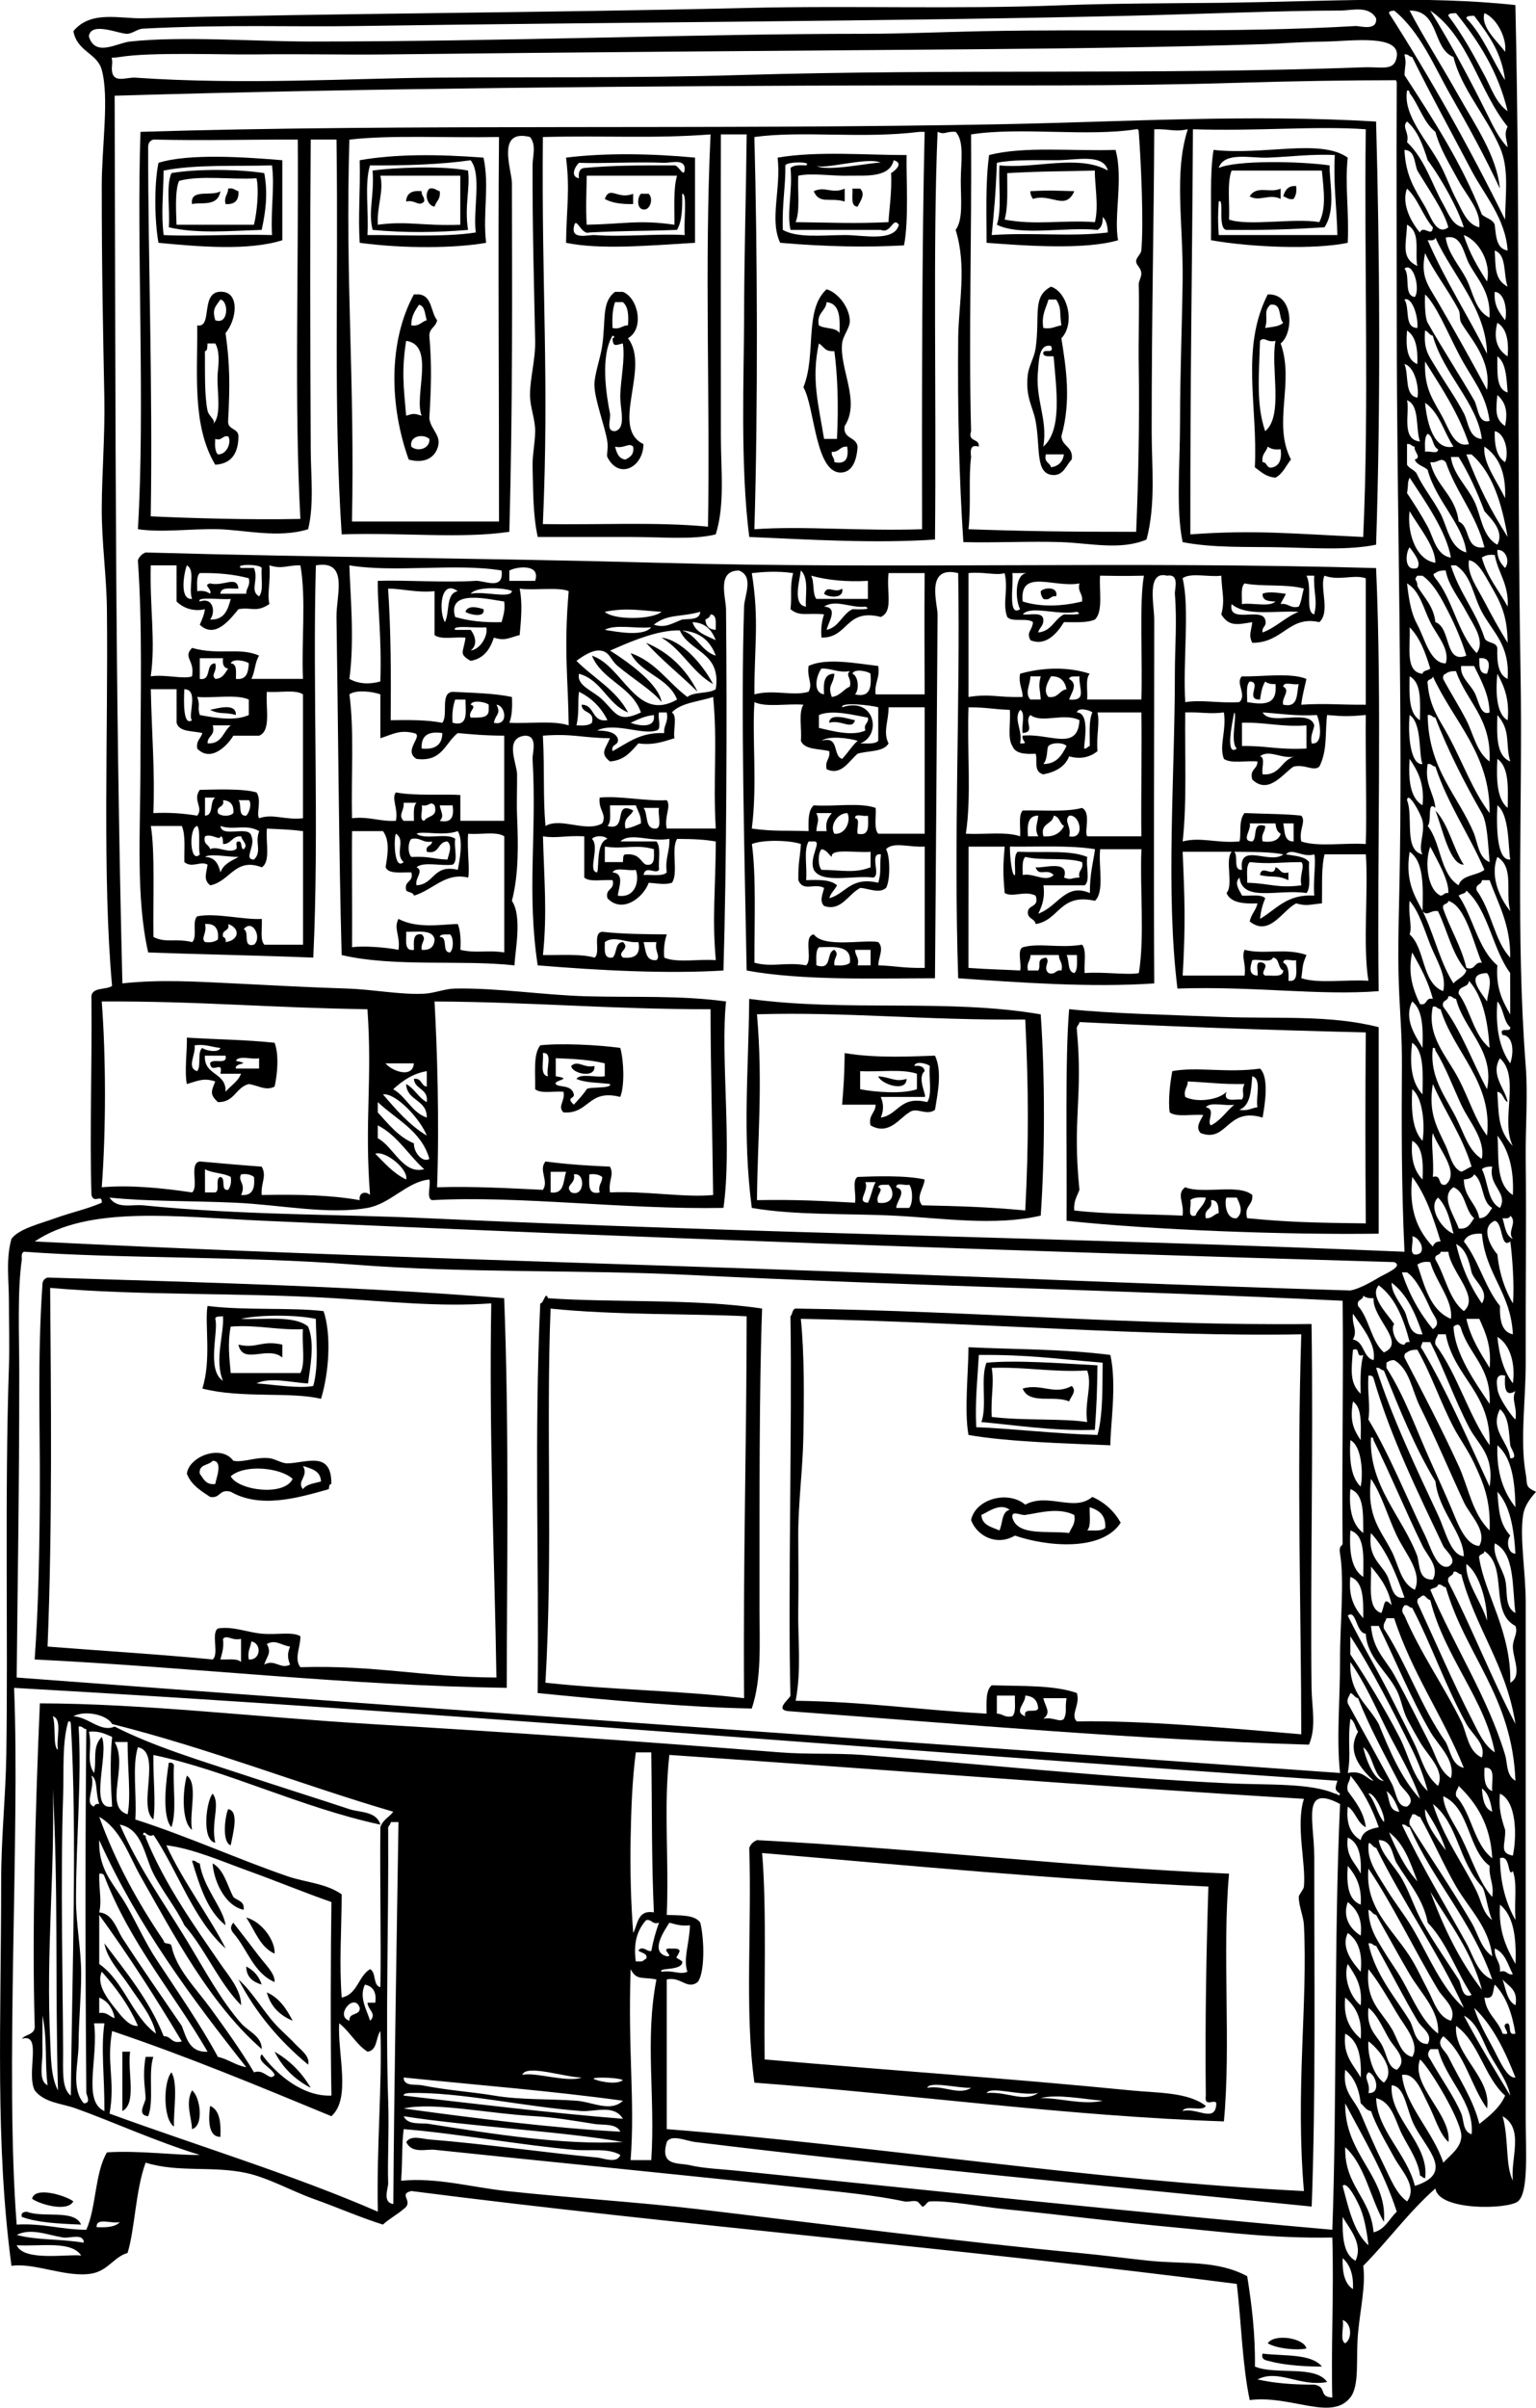 <?xml version="1.0" encoding="UTF-8"?>
<svg enable-background="new 0 0 296.803 465.088" version="1.1" viewBox="0 0 296.8 465.09" xml:space="preserve" xmlns="http://www.w3.org/2000/svg">
<path d="m265.9 23.473c0.684 24.925 0.917 54.494 0 81.748-5.439 1.105-11.931 0.634-18.441 0.498-6.291-0.131-13 0.164-18.942-0.997-1.313-6.402-0.499-14.679-0.498-23.428 0-8.818 0.379-18.15 0.498-26.917 0.155-11.378-1.74-20.875 0.997-29.409-2.625 0.559-3.382-0.086-6.479 0-0.066 18.189-0.498 34.893-0.498 58.32 0 6.884 0.824 14.098-0.997 20.936-5.042 2.131-10.901 0.688-16.449 0.499-6.022-0.207-12.206 0.152-18.941 0-0.841-12.66-1.128-25.995-0.997-39.378 0.066-6.825 1.72-13.812-0.498-20.936 1.485-1.972 0.996-5.875 0.996-9.471 0-3.548 0.757-7.667-0.996-9.471-2.065-0.135-1.941 0.654-3.488 0-0.919 21.912-0.212 49.935-0.499 78.757-11.536 0.778-24.34 9e-3 -35.89-0.499-1.771-13.79-1.013-31.432-0.997-42.369 0.018-12.1 0.383-24.09 0.499-35.391h-4.984c-0.041 16.551 0 38.376 0 58.32 0 6.645 0.805 13.234-0.997 18.941-4.279 1.085-10.28 0.499-16.449 0.499h-17.944c-0.964-4.399-0.854-9.044-0.997-13.458-0.073-2.278 0.482-4.614 0.499-6.979 0.017-2.337-0.992-4.644-0.996-6.979-6e-3 -3.203 1.066-6.841 0.996-10.468-0.201-10.387-0.543-21.736-0.499-33.896 7e-3 -1.775 0.77-3.939-0.498-5.483-6.646-1.641-3.492 6.387-3.489 8.972 0.022 20.798 0.175 41.772-0.499 67.292-9.215 1.384-20.808 0.104-32.4 0.499-1.599-24.762-0.618-46.39-0.997-76.265h-4.983c-0.142 16.987-0.106 37.295 0 59.815 0.023 5.24 0.669 10.592-0.499 15.452-5.726 1.807-12.367 0.107-17.446 0-5.455-0.114-10.658 0.691-15.452 0 1.419-23.26-0.285-54.82 0.503-76.756 50.796-1.591 110.85-0.355 167.48-1.496 22.24-0.444 47.08-1.935 71.28-0.495zm-35.39 1.496c-0.157 29.542-0.538 46.724-0.499 78.258 12.341-0.916 19.946-0.117 33.397 0.499 1.16-25.257 0.167-52.669 0.498-78.757-9.49-0.686-21.41 0.42-33.4-4e-3zm-10.47 45.858c-0.08-5.211 0.121-10.515 0-15.951-0.013-0.504 0.512-1.404 0.498-1.994-0.027-1.277-1.045-1.551-0.996-2.492 0.032-0.64 0.94-1.368 0.996-1.994 0.477-5.459-0.062-17.046-0.498-22.929-0.028-0.304-0.074-0.59-0.498-0.499-9.479 1.487-22.422-0.489-31.902 0.997 0.142 20.029-0.479 38.75 0 57.323-0.711 2.207 1.688 1.304 1.496 2.991-1.664-0.5-1.635 0.692-1.496 1.994-0.529 4.429 0.043 8.735-0.498 13.957 10.267 0.364 19.311 0.513 32.4 0.499 0.42-9.994 0.66-21.174 0.5-31.903zm-74.27-44.363c0.574 21.775 0.713 51.891 0 75.766 9.508-0.676 20.546 0.396 32.4 0-0.052-24.349-0.015-55.612 0.498-76.763h-0.996c-11.15 1.39-22.55-0.276-31.9 0.997zm-40.87 0c-0.268 29.792 1.24 46.434 0 74.77 10.619 0.181 22.054-0.453 31.902 0.499 0.438-24.453-0.702-50.345 0.499-75.767-11.4 0.85-19.94 0.18-32.4 0.501zm-37.389 0.498c-0.815 27.423 1.065 46.056 0.499 73.772h28.412c0.02-27.284-0.203-50.994 0-74.271-10.106 0.199-20.784-0.422-28.911 0.503zm-37.884 0c-0.626 0.204-1.02 0.643-0.997 1.496-0.035 20.573 0.903 46.283 0.499 71.28 7.095 0.335 19.364 0.717 28.911 0.499-1.185-22.692-0.332-45.885-0.499-73.274-10.376-0.025-17.959 0.225-27.914-4e-3z"/>
<path d="m175.18 29.953c-0.104 4.166 0.471 12.563-0.499 17.446-7.05 0.389-15.011 0.276-23.926-0.499-2.118-4.416 0.213-10.419-0.499-16.449 7.65-1.322 17.4-0.473 24.93-0.498zm-10.97 3.988c-3.578 0.095-7.34-0.585-9.969 0-0.146 3.012 0.397 6.713-0.498 8.972 7.825 0.091 10.936 0.305 17.942 0 0.07-1.996 0.689-5.778 0.499-9.471 0.833-0.52 2.493-1.938 0.499-2.492-0.78 3.485-5.63 2.916-8.47 2.991zm-8.47-1.994c1.374-0.761-3.711-0.761-3.986 0 0.062 4.025-0.646 7.28-0.499 12.462 2.86 1.612 7.685 1.017 11.964 0.997 3.525-0.017 9.629 1.409 10.467-1.994-1.195-1.641-1.47 1.813-3.488 0.997h-17.446c-0.776-3.325 0.441-7.476 0-11.963 0.6-0.574 1.77-0.565 3-0.499zm1.99 0c1.458 1.458 11.671-0.79 12.462-0.498-2.33-1.27-11.46 1.493-12.46 0.498z"/>
<path d="m93.431 30.452c1.18 5.54-0.176 10.743 0.499 16.449-5.905 1.052-15.854 1.161-24.425 0-0.332-5.387 0.14-9.728 0-15.951 6.961-1.215 15.141-1.173 23.926-0.498zm-2.493 0.498c-5.959 0.854-12.59 1.034-19.439 0.997-1.113 3.54-0.203 9.102-0.498 13.459 5.555-0.065 14.768 0.479 20.935-0.499-0.578-4.407 1.208-11.178-0.998-13.957z"/>
<path d="m54.551 30.95v15.452c-6.47 2.065-16.088 1.257-23.926 0.499-0.76-4.113-0.866-11.356 0-15.452 5.993-1.88 17.13-1.06 23.926-0.499zm-22.93 1.994c-0.091 5.068-0.498 8.406 0 12.462 5.505 0.305 13.927-0.207 20.936 0-0.262-5.259 0.545-9.153 0-13.459-7.192 0.207-14.678-0.221-20.936 0.997z"/>
<path d="m90.44 32.944c0.44 3.388-0.727 6.875 0 11.465-5.708 0.506-12.378 0.589-18.442 0-0.891-3.744 0.341-6.321 0-11.465 3.871-0.537 13.174-1.009 18.442 0zm-17.446 10.468c5.756-0.774 8.741 0.275 15.95 0v-9.471h-15.451c0.705 3.138-0.652 5.583-0.499 9.471z"/>
<path d="m51.062 33.442c0.741 3.934 0.265 7.498-0.499 10.966-6.007 0.181-12.433 0.789-17.944-0.499 0.273-3.381-0.585-7.896 0.499-10.468 4.9-0.857 13.029-0.774 17.944 1e-3zm-16.45 1.496c-0.928 1.868-0.508 7.278-0.499 8.474h14.954c0.627-2.515 0.994-6.869 0.499-8.972-4.849 0.301-10.925-0.624-14.954 0.498z"/>
<path d="m250.45 35.935c0.158 1.156-0.079 1.914-0.497 2.493-1.044 0.211-1.32-0.342-1.994-0.499 0.33-1.159 0.89-2.094 2.49-1.994z"/>
<path d="m44.083 36.433c1.042-0.211 1.319 0.342 1.994 0.499 0.113 1.775-0.718 2.606-2.492 2.492-0.361-1.523 0.509-1.817 0.498-2.991z"/>
<path d="m82.963 36.433c1.042-0.211 1.32 0.342 1.994 0.499 0.238 1.568-0.709 1.949-0.997 2.991-1.352-0.206-2.057-2.371-0.997-3.49z"/>
<path d="m163.22 36.433v2.492c-2.848-0.848-4.893 0.612-5.982-1.994 2.27-1.047 3.5 0.623 5.98-0.498z"/>
<path d="m164.71 36.433h1.495c1.124 1.116-0.032 2.498-0.498 3.489-1.42-0.069-0.9-2.079-0.99-3.489z"/>
<path d="m207.58 36.932c-1.675 3.884-4.525 0.333-7.978 1.496-0.264-0.401-0.52-0.81-0.498-1.496 3.59-0.205 5.31-0.09 8.48 0z"/>
<path d="m247.46 36.433v1.994c-2.177-1.097-4.155 0.616-5.982-0.499 1.33-2.23 3.95-0.527 5.98-1.495z"/>
<path d="m42.587 36.932c-0.502 3.141-3.906 2.044-5.483 2.492-0.45-3.109 3.938-1.38 5.483-2.492z"/>
<path d="m81.468 36.932c-0.063 0.894 0.61 1.051 0.498 1.994-1.078 1.124-1.7-0.413-3.489 0 0.066-1.596 1.13-2.194 2.991-1.994z"/>
<path d="m122.34 37.43v1.994c-2.189 0.029-4.12-0.2-5.483-0.997 1.01-2.673 2.44 0.219 5.48-0.997z"/>
<path d="m123.84 37.43h1.495c0.851 0.804 0.457 2.569-0.498 2.991-1.89 0.427-1.77-2.232-1-2.991z"/>
<path d="m207.08 88.771c-1.032 1.021-1.544 3.027-3.489 2.991-3.662-0.068-2.5-5.217-3.489-10.468-0.521-2.765-2.025-4.605-1.495-8.973 0.188-1.55 1.258-3.336 1.495-4.984 0.914-6.327-0.741-10.061 2.991-11.963 3.291 1.14 4.666 7.185 1.993 9.97 0.924 5.775 1.923 12.127 0 18.941 0.16 2.005 2.35 1.974 2 4.486zm-5.48-25.421c1.618 0.289 2.319-0.339 3.489-0.499-0.412-2.673 0.105-3.179-0.997-4.984h-1.495c-0.47 1.697-1.4 2.924-1 5.483zm-1 7.976c-0.673 5.835 1.914 9.492 0.996 14.954 3.715-3.236 2.504-11.126 1.994-17.446-0.746-0.085-1.84 0.178-1.994-0.498-0.197-1.195 2.271 0.276 1.496-1.496-2.39-0.546-2.33 2.985-2.5 4.486zm2.49 18.941c1.441-0.22 2.271-1.051 2.492-2.492h-3.49c-0.42 1.59 0.79 1.541 1 2.492z"/>
<path d="m165.71 86.279c-0.171 2.825-1.089 4.796-2.991 4.985-5.22 0.518-5.245-12.656-7.479-16.449 2.565-6.336 0.08-14.949 4.486-18.942 2.271 0.706 4.329 3.442 4.486 5.982 0.09 1.448-1.326 2.916-1.495 4.486-0.524 4.891 3.606 11.243 0.499 15.951-0.41 2.564 2.28 2.031 2.49 3.987zm-7.48-23.427c1.104 0.725 3.319 0.336 3.987 1.496 0.126-2.95 0.078-5.727-2.492-5.981-0.17 1.826-1.98 2.011-1.5 4.485zm1 21.932h2.492c0.35-6.524 0.098-12.487-0.498-16.948-1.951 0.074-1.848-0.762-2.991-1.496-1.51 6.872-0.06 11.865 1 18.444zm1.49 2.492c-0.112 0.942 0.562 1.1 0.498 1.994 2.328 0.5 2.786-0.869 2.492-2.991-1.45-0.13-1.53 1.127-2.99 0.997z"/>
<path d="m43.584 64.347c0.855 6.044 0.844 10.232 0.499 16.948-0.138 1.798 1.971 1.352 1.994 2.991-0.038 3.286-1.35 5.297-4.486 5.483-4.573-7.617-3.359-17.978-3.489-26.917 3.195 0.613 0.31-6.974 4.984-6.48 3.144 0.332 2.709 5.261 0.498 7.975zm-1.994-2.492c2.629 0.997 2.612-3.779 0.997-3.988-1.029 1.454-1.606 1.876-0.997 3.988zm-1.993 5.981c0.033 3.978-0.106 8.476 0.499 11.464 0.275 1.356 2.312 2.123 0.499 2.991 2.66-1.151 1.127-6.955 1.495-10.468 0.202-1.926 0.345-4.041-0.499-5.483h-1.495c-0.079 0.587 0.085 1.416-0.499 1.496zm1.993 16.948c-0.065 1.229-0.075 2.401 0.499 2.991 1.855 0.064 2.697-2.537 1.994-3.489-1.201-0.204-1.083 0.91-2.493 0.498z"/>
<path d="m121.34 65.344c4.407 5.652-3.566 17.288 2.991 20.438-0.01 4.457-4.757 6.979-6.979 2.493-0.18-0.364 0.205-1.642 0-2.991-0.441-2.912-2.48-8.103-2.493-10.966-7e-3 -1.963 1.137-5.028 1.496-7.477 0.753-5.131-0.168-8.465 2.492-10.468h1.496c2.97 1.149 4.23 7.127 0.99 8.971zm-2.99-1.994c1.523 0.36 1.817-0.51 2.991-0.499 0.159-1.987 0.027-3.683-0.997-4.486h-1.496c-0.5 1.312-0.58 3.059-0.49 4.985zm-0.49 16.449c0.227 1.156-0.883 3.556 0.997 3.489 2.267-0.621 0.907-4.347 0.997-6.979 0.114-3.335 0.953-6.843 0.499-9.969-1.269 0.257-1.933 0.85-1.994-0.997 0.277 1e-3 0.566-0.404 0-0.499-2.42 3.977-1.17 11.62-0.51 14.955zm0.99 6.48c0.312 1.184 0.67 2.321 1.994 2.492 0.874-0.455 1.731-0.926 1.495-2.492-0.83-0.88-1.67 0.443-3.49 0z"/>
<path d="m78.975 88.771c-3.695-10.251-4-22.692 0.997-31.901h0.997c2.549 0.275 2.238 3.411 3.489 4.985-0.2 1.296-1.488 1.503-1.496 2.991 0.5 5.792 0.342 10.095 0 15.951 0.278 2.367 2.598 3.343 1.496 5.981-0.802 1.92-2.813 2.736-5.483 1.993zm0.499-25.919c1.568 0.239 1.949-0.71 2.991-0.997-0.387-1.109-0.288-2.703-1.495-2.991-0.731 1.098-1.515 2.141-1.496 3.988zm-0.997 17.446c1.459-0.448 1.532-0.448 2.991 0-1.531-3.833 2.716-13.681-2.991-14.456-0.868 5.64-0.526 8.536 0 14.456zm0.997 5.981c1.222 1.076 3.688 0.372 3.489-1.495-1.205-1.058-3.905-0.591-3.489 1.495z"/>
<path d="m249.45 88.771c-0.977 1.185-1.562 2.759-2.991 3.489-1.864-0.129-2.832-1.155-3.987-1.994 0.611-11.686-2.812-23.01 2.492-33.397 5.123-0.212 5.005 7.561 2.493 9.471 2.74 7.559-1.63 15.437 2 22.431zm-4.99-25.421c1.302-0.194 2.734-0.256 3.489-0.997-0.989-1.005-0.148-3.84-2.492-3.489-1.44 1.41-0.32 2.304-1 4.486zm-0.99 2.492c-0.211 6.971-0.746 12.329 0.997 17.446 3.605-2.96 1.011-12.273 1.993-17.446-1.73 0.406-2.11-0.93-2.99 0zm0.5 23.428c0.99 7e-3 0.635 1.36 1.994 0.997 1.283-0.378 1.731-1.591 1.496-3.489-1.156 0.159-1.914-0.08-2.493-0.499-0.29 1.043-1.24 1.423-1 2.991z"/>
<path d="m162.72 113.7c0.469 2.025-2.699 1.728-3.489 0.997 0.62-1.91 2.04 0.08 3.49-1z"/>
<path d="m204.09 115.19c-1.201-0.204-1.083 0.911-2.492 0.499-0.264-0.401-0.52-0.809-0.498-1.495 0.76-0.77 3.42-0.9 2.99 0.99z"/>
<path d="m93.431 117.68c0.406 1.864-3.073 0.922-3.489 0.499 0.466-1.46 2.762-0.74 3.489-0.5z"/>
<path d="m127.82 123.17c3.865 0.458 7.893 5.064 9.969 8.972-4.04-2.28-5.98-6.64-9.97-8.97z"/>
<path d="m124.83 124.16c4.565 1.914 7.793 5.167 9.969 9.471-3.26-3.21-6.88-6.07-9.97-9.47z"/>
<path d="m40.594 137.12c1.412-0.283 5.086-1.427 4.984 0.997-2.25-0.66-2.909 0.01-4.984-1z"/>
<path d="m165.21 139.12c-0.555 2.008-2.743-0.203-4.984 0.499 0.06-2.11 3.98-0.66 4.98-0.5z"/>
<path d="m277.36 156.56c2.59 2.728 3.378 7.257 5.483 10.468-2.74 0.02-4.14-7.1-5.48-10.47z"/>
<path d="m246.46 167.53c0.951 0.212 0.901 1.424 2.492 0.997v1.495c-2.277-1.085-3.208-0.419-5.482-0.997 0.31-2.21 2.68 0.73 2.99-1.49z"/>
<path d="m144.77 192.95c18.912 2.566 38.252-0.106 56.326 2.991 0.829 11.809 0.829 27.072 0 38.88-9.043 2.057-18.825 0.474-28.412 0-9.034-0.446-19.133-0.041-27.416-1.495-1.84-14.12-0.63-26.24-0.5-40.37zm1.5 2.99c1.176 13.651 0.08 24.355 0 35.89 7.492-0.146 12.855 0.161 18.941 0.498 0.312-1.515-0.639-4.293 0.499-4.984 3.057-0.107 9.338-0.359 12.959 0.499-0.131 1.66-1.81 3.424-0.498 4.985 6.787 0.149 12.776 0.307 19.938 0.996 0.707-13.5 0.623-23.8 0-36.886-19.51 0.18-34.71-1.52-51.84-1.01zm21.43 36.39c0.647-1.179 0.831-2.823 1.493-3.987h-1.992c0.8 1.73-1.87 3.83 0.5 3.99zm2 0c3.027 0.449 3.31-2.113 1.993-3.489-0.745 0.085-1.839-0.178-1.993 0.499 1.35 0.46-0.7 1.56 0 2.99zm3.48 1h2.492c0.749-0.808 0.749-3.678 0-4.486-0.725 0.273-2.576-0.583-2.492 0.499 2.18 0.69 0.05 2.57 0 3.99z"/>
<path d="m266.4 198.43c-0.012 12.974 0.019 28.561 0 39.876-18.104 0.246-43.921-0.729-60.312-2.492 0.1-13.622-0.315-31.036 0.498-40.874 7.793 0.845 19.254 1.084 29.41 1.496 10.44 0.41 20.95-0.46 30.4 1.98zm-58.32 0.5c1.221 13.191-0.91 16.989 0.498 30.905-0.443 1.218-1.162 2.161-0.996 3.987 6.275 0.745 13.557 0.663 20.935 0.997 0.341-2.567-1.282-4.177 0.499-5.483 3.416 1.401 10.361-0.724 12.959 1.496 0.21 2.037-1.641 2.015-0.996 4.485 7.642 0.729 12.385 0.881 22.93 0.998-0.089-12.917-0.102-23.672 0-36.887-20.215-0.484-37.596-1.147-55.329-1.994-0.03 0.61-0.64 0.67-0.5 1.47zm21.93 32.9c0.303 1.027-0.805 3.463 0.998 2.99 0.482-1.346 1.72-1.936 1.993-3.489-1.23-0.06-2.4-0.07-2.99 0.5zm8.97 3.49c1.302-1.139 0.695-2.583 0-3.987h-1.994c-0.39 0.76-0.21 4.27 1.99 3.99zm-5.98 0c1.24 0.076 1.543-0.782 2.492-0.996-0.059-1.271-0.095-2.564-1.495-2.492 0.49 1.99-1.49 1.5-1 3.49z"/>
<path d="m114.86 205.91c0.298 2.494-4.346 1.5-4.485 0 1.29-1.23 2.44 0.49 4.48 0z"/>
<path d="m169.7 207.9c2.439 0.192 3.309 1.187 5.483 0.499-0.02 2.74-5.06 0.95-5.48-0.5z"/>
<path d="m9.19 246.78c30.781 0.947 60.109 1.725 88.229 3.988 1.007 25.709 0.515 54.078 0.499 75.268-30.814-0.439-60.536-3.973-91.219-5.482 0.744-10.502 0.924-20.468 0.996-32.399 0.073-11.968-0.492-25.604 0.498-39.877-0.021-0.85 0.371-1.29 0.997-1.5zm0 71.28c9.478 0.754 21.27 1.468 31.902 2.492 1.301-1.023-0.352-5.002 0.997-5.98 2.866-0.494 5.729 0.755 8.474 0.997 3.015 0.266 5.931-0.438 7.478 0.499 0.072 1.994-1.279 4.338 0 5.98 14.79-0.421 23.732 1.926 37.883 1.993-0.366-23.306-1.449-46.231-0.997-72.276-9.865 0.724-19.754-0.352-30.406-0.996-18.569-1.127-37.125-0.453-54.831-1.994 0.155 20.53 0.456 45.81-0.5 69.29zm33.896-1.49c0.218 1.714-0.197 2.793-0.499 3.986 1.436 0.061 3.263-0.271 3.988 0.5v-4.486c-1.819 0.44-2.655-0.88-3.489 0zm4.985 3.99c2.382 0.154 2.505-3.146 0.498-3.488-0.159 1.17-0.787 1.87-0.498 3.49zm3.489-3c1.004 1.801-0.049 2.414-0.498 3.988 1.994-1.162 3.154 0.997 4.984 0-0.521-1.412-0.521-2.078 0-3.49-1.832-0.26-2.758-1.42-4.486-0.5z"/>
<path d="m147.26 252.77c-0.572 15.682-0.499 37.008-0.499 58.318 0 6.492 0.422 13.239-1.496 18.941-12.57-0.232-28.234-1.664-41.372-2.99 0.277-26.645-0.688-49.092 0.499-75.268 0.673 0.084 0.996-2.535 1.495-0.998 12.54 0.88 28.56 0.06 41.38 2zm-40.87 0c-0.907 22.814 0.467 46.865-0.997 72.275 13.383 1.436 25.756 1.484 38.382 2.991-0.197-27.041 0.497-49.274 0.499-73.772-9.7-0.52-25.75-0.2-37.88-1.49z"/>
<path d="m40.095 252.27c7.361 0.908 16.179 0.248 22.431 0.998 1.521 4.5 1.075 11.82-0.499 16.946-5.697-1.429-15.502-0.047-22.929-1.993 1.777-5.54 0.44-12.43 0.997-15.96zm2.991 14.45c-1.701-3.988 0.263-9.168 0-12.461-0.586 0.078-1.415-0.086-1.496 0.498 0.716 2.2-1.762 9.93 1.496 11.96zm16.449-10.46c1.377 3.331 0.35 7.86 0 10.967-2.908-0.094-7.318-1.31-9.97 0 3.472 0.252 8.28 1.029 10.967 0.497 1.13-4.103 0.51-9.354 0.499-12.96-3.7-0.792-10.767-0.857-14.456 0 4.625 0.18 10.342-0.72 12.96 1.49zm-14.953 8.97h13.458c1.048-1.942 0.25-5.731 0.498-8.475-5.035 0.217-8.75-0.887-13.957-0.498-0.638 3.04-0.244 6.29 1e-3 8.97z"/>
<path d="m153.74 252.77c35.612 0.502 66.312 3.351 99.69 2.989 0.351 24.379-0.252 49.816 0 70.283 0.049 3.867 0.974 7.521-0.498 10.966-33.879-0.971-66.656-3.959-100.69-6.479-2.529-0.315 0.271-2.286 0.498-2.991-0.513-18.285 0.334-52.304 0-73.272 0.44-0.41 0.3-1.37 1-1.5zm1.5 24.42c-0.101 6.592-1.018 13.129-0.995 19.439 0.016 4.729 0.081 9.492 0 14.455-0.091 5.501 0.639 11.38-0.498 17.446 13.59 0.2 23.237 1.716 36.886 2.491-0.019-2.176-0.186-4.504 0.997-5.481 5.795 0.187 12.031-0.067 16.449 1.495 0.709 2.232-1.346 4.268 0 5.482 12.621-0.228 29.36 1.299 43.364 2.492-0.016-23.646-0.885-48.859 0-77.262-28.176 0.54-63.944-2.361-96.7-2.991 0.72 7.06 0.61 15.46 0.5 22.43zm37.38 53.83c1.175-0.012 1.469 0.857 2.991 0.498 0.771-0.725 0.438-2.551 0.498-3.987h-3.489v3.49zm5.49 0.5c-0.478-1.807 2.151-0.506 2.493-1.496-0.096-1.564-0.927-2.396-2.493-2.491 0.08 1.55-2.35 3.12 0 3.99zm3.49 0.5c1.902-0.443 3.182 0.814 3.988 0 0.659-1.498 0.139-1.738 0.498-3.986h-4.486c0.4 1.76 1.6 2.73 0 3.99z"/>
<path d="m54.551 259.74v2.492c-2.809-2.389-7.665 1.527-8.474-2.492 3.592 0.84 4.442-0.93 8.474 0z"/>
<path d="m187.14 260.24c8.757 0.441 18.286 0.314 27.415 1.494 1.296 5.773-0.048 13.941 0 17.447-8.525-0.359-19.832-0.66-27.415-1.994-0.84-4.59-0.01-12.23 0-16.95zm1.5 15.45c6.35 0.218 15.479 1.285 23.428 1.496 1.139-4.151 0.914-9.89 0.997-13.957-9.216-0.758-14.368-1.574-23.926-1.496-0.25 4.59-0.75 8.9-0.5 13.96z"/>
<path d="m212.06 263.73c-0.066 5.223-0.153 7.428-0.499 12.463-7.92 0.313-16.395-1.041-21.932-1.496 1.153-3-0.229-8.535 0.997-11.465 5.92-0.55 14.79 0.15 21.43 0.51zm-20.43 9.97c6.018 0.763 13.781 0.247 18.442 0.997-0.561-3.844 1.054-7.178 0-9.969-6.7 0.387-11.905-0.724-18.442-0.5 0.52 3.27-0.21 5.42 0 9.47z"/>
<path d="m207.08 267.72c1.063 1.019-0.142 1.974-0.499 2.991-2.861-1.277-7.72 0.689-8.973-2.492 3.65-1.04 6.1 1.35 9.47-0.5z"/>
<path d="m64.021 286.66c-0.484 0.013-0.387 0.608-0.499 0.996-5.924 1.692-13.223 3.794-18.94 0.499-2.271-0.61-1.956 1.367-3.988 0.996-1.797-1.193-3.665-2.316-4.486-4.485 0.385-3.326 6.627-5.739 8.973-2.492 2.057 0.386 4.262-0.788 6.979-0.499 1.091 0.116 2.378 1.012 3.489 0.997 3.583-0.06 8.558-2.55 8.472 3.97zm-25.421-1.99c0.721 0.939 1.114 2.209 2.991 1.994 0.119-0.92 1.616-4.508-0.498-4.486-0.73 0.94-2.736 0.59-2.493 2.5zm19.938 2.99c0.664-0.998 2.213-1.11 3.488-1.495-0.086-2.073-1.851-2.469-3.488-2.991 1.193 2.04-1.301 2.92 0 4.49zm-13.956-2.49c1.415 2.731 10.35 3.938 11.963 0.499-2.354-2.18-9.23-2.89-11.963-0.5z"/>
<path d="m211.07 289.15c2.418 1.072 4.221 2.76 5.483 4.984-3.632 5.607-14.227 4.627-20.438 2.492-3.524 2.075-7.309 0.107-8.475-2.99 0.826-4.062 7.065-5.83 10.468-2.99 4.45-2.39 9.39 1.5 12.96-1.49zm-21.44 3.49c0.131 2.028 1.998 2.321 3.489 2.989 0.668-1.325 0.374-3.614 1.993-3.987-1.87-1.39-4.07 0.35-5.48 1zm20.44 2.99c1.324-5e-3 2.847 0.188 3.488-0.498 0.174-2.499-1.238-3.413-2.99-3.987-0.1 1.57 0.33 3.67-0.5 4.49zm-11.96-2.99c-0.872 0.125-2.742-1.008-2.491 0.498 0.983 3.668 6.824 2.479 10.966 2.99 0.418-1.078 1.291-1.701 0.998-3.488-3.14-1.54-6.89-0.37-9.48 0z"/>
<path d="m32.618 340.5c0.58-0.081 0.887 0.109 0.997 0.499-0.287 3.866 0.603 8.909-0.499 11.963-1.952-2.23-0.963-9.41-0.498-12.46z"/>
<path d="m36.107 342.99c2.247 1.574 0.391 7.253 0.997 10.468-2.084-1.5-1.812-7.7-0.997-10.47z"/>
<path d="m41.092 346.48c1.572 2.029-0.381 5.428 0.498 9.473-2.705-0.5-1.718-8.15-0.498-9.47z"/>
<path d="m44.083 349.47c2.217 0.32 0.88 4.902 0.499 6.979-1.754-0.6-1.103-5.62-0.499-6.98z"/>
<path d="m37.104 359.44c0.806-0.141 0.858 0.472 1.495 0.498 0.662 4.701 4.577 8.653 4.985 11.963-3.541-2.78-5.002-7.63-6.48-12.46z"/>
<path d="m41.092 359.94c2.222 1.268 2.784 4.194 3.987 6.48 0.745 0.75 2.233 0.756 1.994 2.492-3.862-0.85-5.841-6.05-5.981-8.97z"/>
<path d="m47.572 370.4c3.083 0.816 5.654 4.539 5.483 6.979-2.859-1.29-3.799-4.51-5.483-6.98z"/>
<path d="m45.08 371.4c1.387 1.758 3.255 4.227 4.984 6.479 1.243 1.62 3.137 3.402 2.991 4.985-4.076-1.74-5.249-6.383-7.976-9.473-0.577-0.73-0.577-1.25 1e-3 -1.99z"/>
<path d="m47.572 379.87c1.445 0.715 2.472 1.85 2.991 3.488-1.649-0.51-2.939-1.38-2.991-3.49z"/>
<path d="m46.077 382.37c2.607 2.275 4.489 5.667 6.979 8.474 1.257 1.419 2.713 2.606 3.988 3.988 1.014 1.099 2.936 2.372 2.492 3.987-5.456-4.52-10.052-9.89-13.459-16.45z"/>
<path d="m51.56 384.86c2.416 1.074 3.799 3.181 4.985 5.482-2.452-1.04-4.256-2.72-4.985-5.48z"/>
<path d="m23.646 396.32h1.495c-0.561 3.759 1.352 9.989-1.495 11.465v-11.46z"/>
<path d="m53.055 396.32c2.948 1.705 5.274 4.03 6.979 6.979-3.055-1.6-5.426-3.88-6.979-6.98z"/>
<path d="m28.132 397.32h1.495c-1.041 3.112 0.184 8.492-0.997 11.465-2.331-0.232-0.479-2.566-0.498-3.489-0.042-1.98-0.639-4.08 0-7.97z"/>
<path d="m33.117 400.31c1.331 2.012 0.383 7.485 0.499 10.469-2.097-1.37-2.108-8.52-0.499-10.47z"/>
<path d="m37.104 403.8c1.55 1.106 2.391 6.802 0 7.479-0.067-2.28-1.34-4.99 0-7.48z"/>
<path d="m40.594 406.79c1.871 0.788 2.107 3.21 1.994 5.98-2.767 0.03-2.156-4.57-1.994-5.98z"/>
<path d="m14.175 425.23c-1.217 2.191-6.66 0.481-7.976-0.499 0.505-2.47 6.479-0.64 7.976 0.5z"/>
<path d="m15.67 429.72c-4.834-0.203-8.579-0.419-11.464-1.496-0.185-0.848 0.389-0.939 0.997-0.997 3.065 1.26 9.191-0.54 10.467 2.5z"/>
<path d="m252.44 453.65c-1.766 0.403-5.658 0.053-7.478-0.997 1.25-1.95 7.03-1.04 7.48 1z"/>
<path d="m243.97 454.64c4.141 0.513 9.354-0.052 11.465 2.492-2.113 0.05-6.977-0.166-9.969-0.997-0.69-0.18-1.86-0.23-1.5-1.49z"/>
<path d="m292.82 1.042c0.992 44.234 0.235 85.268 0.997 129.1 0.43 24.679-0.965 50.264 0.997 75.766 0.435 5.641-0.062 11.886 0 17.945 0.135 12.942-0.038 25.441 0 39.378 0.02 7.037-1.138 15.127 0 21.435 0.385 2.138-0.214 2.544 1.993 3.489-1.016 1.197-2.175 2.523-2.492 4.486-0.701 4.344 0.499 11.022 0.499 16.946v99.692c0 6.371 0.578 14.218-1.496 15.951-1.892 1.579-15.376 1.885-15.95-2.492-5.137 4.5-9.157 10.114-13.956 14.953 0.521 3.7-0.573 8.357-0.997 12.96-0.464 5.028 0.356 10.095-1.495 12.462-3.636 4.644-11.405-0.506-19.44 0.498-1.438-6.867-1.621-14.994-2.492-22.432-52.81-6.833-108.63-11.39-159.51-17.943-2.666 0.652 0.653 1.969-1.495 3.488-1.255 1.071-2.779 1.872-3.987 2.991-4.391-1.372-8.723-3.292-13.458-4.984-4.188-1.497-8.733-4.076-12.96-4.984-6.583-1.414-13.058-0.028-19.44-1.994-1.963 5.369-2.072 12.869-3.489 17.446-2.62 0.734-3.775 3.449-6.979 3.988-4.896 0.822-11.004-2.162-15.453-1.496-3.187-23.887-1.994-46.926-1.994-74.271 0-8.438 0.878-16.593 0.997-24.425 0.343-22.629-0.316-50.508 0.498-74.771 0.147-4.4 0-8.69 0-12.959 0-3.979-0.606-8.084 0.499-11.963 1.395-1.929 5.506-2.916 8.474-3.988 3.074-1.11 6.215-1.78 8.973-2.99 0.131-1.846-1.552 0.323-1.994-1.495-0.358-12.445 0.125-23.752 0-37.883-0.262-2.421 2.696-1.623 3.986-2.492-1.915-21.155-0.738-48.496-0.997-72.775-0.067-6.36-1.021-12.903-0.996-19.44 0.024-6.92 0.639-14.091 0.498-21.434-0.259-13.52-0.498-24.383-0.498-40.874 0-7.68 1.468-17.048 0-22.431-0.896-3.283-4.741-3.474-5.483-7.477 3.367-4.092 8.97-2.372 13.458-2.492 37.353-1 76.241-1.022 116.64-1.994 20.06-0.483 40.393 0.262 60.314-0.499 10.438-0.399 21.401-0.389 31.9-0.499 19.2-0.257 39.4-1.422 56.33 0.442zm-33.9 0.998c-11.645 0.018-25.741 0.642-40.376 0.997-43.89 1.062-102.63 1.277-149.53 1.993-13.303 0.203-24.667-0.341-41.376 0.499-1.034 0.052-2.018 0.931-2.991 0.997-1.556 0.105-7.087-2.502-7.477 0.499 1.216 4.072 5.397 1.272 7.975 0.997 10.147-1.085 23.913 0 34.894 0 38.564 0 74.245-1.496 107.17-1.496 7.465 0 14.935-0.349 22.431-0.499 24.547-0.49 48.078 0.4 72.277-0.997 0.849-0.049 4.242 1.055 3.986-1.496-1.43-2.533-4.64-1.498-6.98-1.494zm31.9 40.375c0.101-5.369 0.771-9.912-0.996-13.957-2.749-6.294-7.463-11.309-8.973-17.446-4.157-1.658-2.623-9.008-8.474-8.972 2.568 4.954 6.135 10.509 9.471 16.449 3.186 5.672 7.361 11.574 7.976 17.944-2.86-6.132-6.067-12.007-9.472-17.944-3.25-5.672-5.89-12.341-10.966-16.449-0.387 0.111-0.983 0.014-0.997 0.498 8.11 12.664 15.57 25.965 22.43 39.877zm-3.49-20.437c1.123 2.27 2.237 4.673 3.987 6.48-0.175-1.795-0.763-2.402 0-3.988-5.567-6.893-7.534-17.388-14.953-22.431 3.99 6.427 7.73 13.397 10.96 19.939zm-0.5-7.477c1.337 2.505 2.187 5.336 4.485 6.979-1.854-7.784-5.675-13.599-9.97-18.942-0.586 0.078-1.415-0.085-1.495 0.499 2.84 3.789 4.89 7.56 6.97 11.464zm3.99-4.486c0.408-2.36-1.443-6.44-3.986-7.477-0.77 2.727 2.5 5.39 3.99 7.477zm0 5.483c-0.657-5.489-3.344-8.951-5.98-12.461-0.587 0.078-1.415-0.085-1.495 0.499 3.21 3.277 4.95 8.015 7.48 11.962zm-102.68-5.982c-39.902 0.319-75.37 0.559-113.65 0.997-8.163 0.094-15.161-0.12-25.423 0-5.992 0.07-20.136-0.486-25.92 0.499-2.359 0.402-1.286-0.491-1.496 1.495-0.424 4.027 2.576 2.361 4.486 2.493 20.972 1.442 41.719 0.125 57.822 0 19.859-0.155 38.375 0.112 58.817-0.499 41.888-1.251 79.888-0.014 120.63-1.496 3.774-0.137 5.976 0.809 6.479-1.994 0.801-4.438-8.703-3.085-13.458-2.991-7.138 0.141-8.405 0.384-11.963 0.498-18.46 0.597-38.49 0.856-56.33 0.998zm83.24 4.985c5.487 8.469 11.023 16.889 14.953 26.917 0.749 0.746 2.1 0.892 2.493 1.994 0.248 2.244 0.335 4.649 2.491 4.985-0.415-6.228-4.52-10.767-6.979-15.453-3.873-7.377-7.691-14.294-11.465-21.932-0.639-0.027-0.69-0.639-1.495-0.499 0.43 2.032 0.1 1.716 0.02 3.988zm-32.4 1.495c-22.214 0.697-46.077 0.459-65.797 0.499-46.615 0.092-101.32 0.512-151.03 1.994 0.208 66.188 0.054 112.77 1.496 171.47 7.143-0.793 14.438-0.338 21.435 0 7.129 0.345 14.284 0.757 21.933 0.997 5.138 0.161 10.301 1.228 14.954 0.997 1.939-0.096 3.984-0.963 5.982-0.997 8.394-0.139 17.021 1.269 25.421 1.495 9.142 0.247 18.009-0.213 26.917 0.997-1.101 10.606 1.198 27.812-0.499 39.877-19.221 0.346-39.741-2.424-56.326-1.495-1.124-0.371-0.195-2.796-0.499-3.988-4.324 0.4-7.451 4.68-11.963 5.483-7.586 1.35-16.901-0.609-25.422-0.997-8.786-0.399-17.042-0.216-24.425-0.997 1.471 2.267 4.349 1.283 6.48 1.496 19.446 1.937 37.49 1.687 54.831 2.491 62.192 2.894 125.94 3.811 188.92 6.479-0.612-12.801-0.562-25.282-0.499-35.889 0.03-5.028-0.271-8.988-0.498-13.458-0.34-6.667-0.154-13.549 0-20.437 0.718-31.988-0.498-73.117-0.499-109.66 0-15.445-0.072-30.79 0-46.357-0.027-0.304-0.074-0.59-0.498-0.499-8.31-1e-3 -19.83 0.171-30.41 0.502zm39.38 15.951c1.145 2.172 1.916 4.45 2.99 6.479 1.131 2.138 2.1 4.958 4.486 5.483 0.363-3.28-2.455-6.116-3.987-8.972-1.683-3.135-3.562-6.049-4.486-9.471-2.33-1.823-3.155-5.151-4.983-7.477-0.028-0.304-0.075-0.59-0.499-0.499-0.82 4.839 3.94 9.637 6.48 14.457zm-6.48-4.486c3.471 3.307 4.885 8.31 6.979 11.963 0.982 1.714 1.805 4.239 3.988 4.486-1.098-3.559-4.272-9.349-6.979-12.96-0.919-2.903-1.921-5.723-3.988-7.477-1.1 1.094 0.49 2.037 0 3.988zm3.49 12.461c1.084 1.88 2.219 5.699 4.485 3.988-0.707-2.954-3.991-7.636-5.98-10.966-0.621-1.539-0.41-3.91-2.492-3.988 0.23 5.178 2.09 7.697 3.98 10.966zm-1 4.985c0.64-1.563 2.373 1.085 2.492-0.997-1.937-2.218-2.836-5.472-4.984-7.477-1.17 2.968 0.9 6.644 2.49 8.474zm-0.5 6.48c-0.553-2.641 0.771-6.586-1.994-7.976-0.13 3.839-1.25 6.4 1.99 7.976zm13.46 2.991c0.837-3.423-1.399-7.836-4.485-8.972 1.05 3.441 2.74 6.241 4.49 8.972zm-11.46-7.976c3.36 7.771 7.767 14.498 11.464 21.933-0.166-8.659-6.709-15.209-9.97-22.431-0.08 0.581-0.78 0.541-1.49 0.498zm7.47 7.477c1.286 2.469 1.69 6.145 4.486 7.477 0.237-5.114-2.381-7.406-3.988-10.468-1.037-1.977-1.428-5.75-4.486-4.985 0.43 3.029 2.61 5.328 3.99 7.976zm7.98 1.496c-0.854-2.301-0.134-6.18-2.491-6.978 0.19 2.946-0.15 5.582 2.49 6.978zm-13.46 2.991c3.307 5.686 6.703 11.733 9.472 16.947 0.874-5.733-3.107-9.793-4.984-12.96-0.39-0.657-0.143-1.812-0.498-2.492-2.056-3.93-4.963-7.595-6.479-10.966-0.93 4.578 0.54 6.12 2.49 9.471zm-4.48-0.997c1.104-1.493-0.268-6.875-1.993-5.483 1.16 1.322-0.22 5.194 1.99 5.483zm17.44 4.486c0.424-1.177 0.186-5.317-1.992-5.483-0.22 2.707 0.94 4.046 1.99 5.483zm-14.95 0.498c2.59 4.583 6.396 10.484 8.972 14.954 0.792 1.374 0.749 4.645 2.991 3.988-0.814-5.54-3.367-7.897-5.981-12.96-2.374-4.596-4.363-9.462-6.479-11.465-0.11 1.884 0 4.607 0.5 5.483zm-2 0.997c0.216-2.557-1.173-6.118-2.492-5.483 1.1 1.564-0.13 5.453 2.49 5.483zm17.45 5.483c0.25-3.075-0.224-5.426-1.993-6.48-0.77 2.973-0.09 5.165 1.99 6.48zm-17.45 1.496c0.11-2.937-0.269-5.382-1.994-6.48-0.24 3.065-0.04 5.687 1.99 6.48zm3.49 0.498c2.159 3.623 3.777 5.743 5.483 8.972 0.923 1.749 0.955 4.845 3.488 4.985-0.865-6.946-7.41-12.526-9.472-19.938-0.711-0.12-0.84-0.821-1.494-0.997-0.31 3.707 0.68 4.772 1.99 6.978zm13.96 4.985c-0.232-2.758-0.266-5.716-1.993-6.979 0.05 2.942-0.33 6.305 1.99 6.979zm-12.46 4.984c1.132 2.156 2.267 5.78 4.984 4.984-2.053-6.088-5.344-10.939-8.474-15.951-0.25 5.444 1.75 7.65 3.49 10.967zm-4.99-3.987c0.409-1.422-0.34-5.962-2.492-6.48 0.91 2.085-0.07 6.055 2.49 6.48zm16.95 5.483c0.541-2.649 0.214-4.493-1.494-5.981-0.24 2.814-0.54 4.582 1.49 5.981zm-16.45 2.991c-0.878-2.612-2e-3 -6.977-2.492-7.976 0.57 2.318-1.22 7.615 2.49 7.976zm6.48 0.996c-1.854-2.796-2.708-6.597-5.482-8.474 0.36 4.127 1.8 9.263 5.48 8.474zm9.97 2.991c0.787-1.681 0.096-5.577-1.992-5.981-0.08 2.736 0.37 4.941 1.99 5.981zm-15.45-1.994c0.725-0.272 2.575 0.583 2.491-0.499-1.116-0.544-0.876-2.447-1.992-2.991-0.69 0.644-0.5 2.166-0.5 3.49zm-3.49 2.493c0.476 0.854 1.654 1.004 1.994 1.994 1.214 2.554 3.021 4.691 4.485 7.477 1.323 2.518 1.74 6.584 4.984 7.477-0.543-5.307-5.913-10.012-7.477-15.951-0.749-0.747-2.101-0.892-2.493-1.994 1.462-0.422-0.298-1.604 0-2.492-0.638-0.027-0.689-0.639-1.495-0.499v3.985zm18.94 6.48c0.223-4.874-1.196-8.106-3.986-9.969-0.38 3.133 2.63 6.944 3.99 9.969zm0.5 7.481c-1.14-6.503-2.894-12.393-6.979-15.951h-0.997c2.54 6.54 4.56 10.542 7.98 15.951zm-6.48-6.983c1.367 2.76 1.503 6.838 4.486 8.474 1.408-2.596-1.185-4.992-2.492-6.48-1.413-3.737-3.009-7.293-4.984-10.467h-1.496c0.39 3.197 3.08 5.646 4.48 8.474zm-5.48-7.477c-1.042-1.086-1.422 0.249-2.989 0 1.033 4.615 4.896 6.402 5.482 11.465 2.376 0.947 1.106 5.54 4.984 4.984-1.6-6.37-5.44-10.51-7.47-16.45zm-7.48 5.981c1.354 2.017 2.727 4.167 3.988 6.48 1.145 2.099 1.6 5.516 4.484 5.981-0.838-5.012-5.001-10.924-7.975-15.453-0.5 1.222-0.17 1.066-0.5 2.994zm5.48 13.459c-0.019-3.18-3.223-6.928-4.983-9.969-0.5 3.569 0.91 9.329 4.98 9.969zm-3.49 1c0.843-1.092-0.741-2.95-1.495-3.988-0.8 1.05-1.12 4.81 1.49 3.99zm16.95 0c0.973-1.118 0.269-3.583-1.494-3.489-0.02 1.67 0.68 2.63 1.49 3.49zm-4.48-2c1.015 3.804 3.301 6.337 4.984 9.471 0.249-4.403-1.858-6.449-2.491-9.969-1.16-0.15-1.92 0.09-2.49 0.5zm0.49 8.48c1.438 2.78 2.997 5.551 4.485 7.976-0.032-5.59-1.569-8.141-3.488-11.465-0.914-1.583-2.184-4.218-3.988-4.486-0.42 2.65 1.69 5.46 2.99 7.98zm0 6.98c0.338 1.158 2.264 0.727 2.492 1.994-0.077 2.735 0.152 5.164 1.993 5.981 0.46-6.59-2.851-8.971-4.984-12.96-1.729-3.229-1.997-7.014-4.984-8.973h-0.997c1.59 5.23 4.8 8.83 6.48 13.96zm-3.49-4.99c-1.387-2.641-3.502-5.126-3.988-7.976-0.868-0.038-1.55 0.111-1.993 0.499-0.603 0.105-0.307 0.553 0 0.997 3.398 4.078 4.29 10.664 7.977 14.455 1.76-2.38-0.73-5.57-2-7.98zm-9.47-4.98c1.267 2.222 3.146 3.833 3.488 6.979 3.112 1.075 1.665 8.118 5.981 6.48-0.887-2.922-2.1-5.759-3.489-8.474-1.23-2.405-2.777-5.445-4.983-6.979h-0.997c-0.83 0.98 0.05 0.63 0 1.99zm0 7.47c1.414 2.568 2.44 7.459 5.481 7.477 0.87-2.74-1.749-5.47-2.989-7.976-1.325-2.676-2.021-6.07-4.486-7.477 0.42 3.69 0.9 5.98 2 7.98zm1 9.47c0.13-0.701 1.093-0.568 1.495-0.997-0.92-3.068-1.998-5.978-3.987-7.975 0.22 3.62-0.99 8.66 2.5 8.98zm12.46 0c0.516-1.311 0.791-3.253-1.495-2.991 0.01 1.49-0.05 3.04 1.49 2.99zm-2.49 3.49c0.881 1.53 1.187 4.743 2.991 3.988-0.107-3.373-1.466-5.875-2.991-8.972h-2.492c-0.29 1.96 1.56 3.37 2.49 4.98zm-3.49-3.98c-0.868-0.037-1.55 0.111-1.994 0.499-0.388 0.11-0.579 0.417-0.498 0.997 1.377 2.587 3.077 5.234 4.486 7.975 1.367 2.659 1.992 6.218 4.486 7.976 0.4-8.39-4.46-11.51-6.49-17.45zm9.97 9.47c0.397-4.053-0.688-6.622-1.993-8.972-0.25 2.54-0.46 7.65 1.99 8.97zm-16.95 0c0.062-3.552 0.322-7.301-1.993-8.474-0.06 3.54-0.21 7.18 1.99 8.47zm1.5-6.98c0.385 4.552 2.392 7.005 3.986 9.969 2.829 5.255 4.741 10.689 7.977 14.954 0.16-11.391-7.004-17.724-10.967-26.418-0.05 0.79-1.28 0.39-1 1.5zm-1 15.45c-0.786-1.763-0.04-7.877-2.492-9.471-0.38 4.04 0.22 9.73 2.49 9.47zm9.97 13.46c0.748 2.077 0.952 4.697 2.991 5.483-0.316-3.796-0.455-7.667-1.496-9.471-3.319-5.753-6.764-12.545-8.973-18.443-0.638-0.027-0.689-0.639-1.494-0.498 0.13 10.5 5.85 15.42 8.97 22.93zm6.98-13.96c-1.003-3.376 0.217-5.875-2.491-8.972-0.1 3.92-0.25 7.88 2.49 8.97zm-16.95 8.47c0.438-4.261-0.96-6.684-2.492-8.972-0.26 4.09 0.09 7.55 2.49 8.97zm16.45 0.5c0.091-3.912 0.278-7.922-1.993-9.471-0.19 4.01-0.1 7.74 1.99 9.47zm-13.96 0c-1.688-1.541-0.633 2.682-1.494 3.489 2.595 3.22 2.368 9.261 5.98 11.465 0.597-2.061 3.498-1.818 4.984-2.991-2.943-6.86-7.034-12.572-9.472-19.938-0.638-0.027-0.689-0.639-1.494-0.499-0.64 3.96 1.19 5.45 1.49 8.47zm-2.49 2.5c-0.307-1.371-2.836-5.946-2.991-3.987 1.284 3.202-0.694 9.667 2.991 10.468-0.93-1.38 0.52-4.16 0-6.48zm16.95 7.47c-0.413-2.179-0.104-8.674-2.491-10.468-0.2 4.2-0.11 10.74 2.49 10.47zm-13.46 6.98c0.638-0.027 0.689-0.639 1.495-0.499 0.184-2.45-2.183-6.378-3.488-8.972-1.17 3.12-0.47 8.36 1.99 9.47zm-2.99 3.99c1.963 4.407 3.013 9.05 5.482 12.96 0.746-0.916 2.08-1.243 2.492-2.492-2.709-2.941-3.639-7.66-5.483-11.465-1.566-0.249-1.947 1.087-2.989 0 0.104-4.756 0.289-9.594-2.492-11.464-1.03 6.41 1.53 9.18 2.99 12.46zm16.45-1c-1.008-3.762 0.823-8.403-2.491-10.468-1.53 3.96 0.67 8.23 2.49 10.47zm-6.48-3.98c2.823 3.821 3.469 9.852 6.479 12.96 0.06-6.373-2.299-10.329-3.986-14.954h-1.496c0 0.98-1.35 0.63-0.99 1.99zm6.48 15.95c-3.464-4.678-4.186-12.098-8.474-15.951-0.13 0.701-1.094 0.568-1.495 0.997 2.821 4.157 3.694 10.263 7.478 13.458-0.333 4.32 1.019 6.957 2.491 9.471-0.01-2.67-0.01-5.33-0.01-7.98zm-19.44-7.48c3.073 2.742 2.286 9.344 6.479 10.966 0.747-2.952-1.324-6.011-2.491-8.973-1.133-2.87-2.129-6.302-3.987-8.474-0.32 2.68 0.55 4.96 0 6.47zm7.48-6.48c-0.045 0.786-1.271 0.39-0.997 1.495 1.35 3.968 3.461 7.173 4.486 11.465 1.862 0.533 1.421-1.238 2.99-0.997-1.55-3.51-3.1-10.98-6.48-11.95zm-5.49 19.94c1.534 0.371 0.958-1.368 2.492-0.997-0.896-3.425-2.438-6.202-3.987-8.972-0.81 3.69-0.1 6.63 1.5 9.97zm12.96-0.5c0.154-1.638 1.151-4.082 0-5.483-4.46 0.11-1.02 3.87 0 5.48zm-5.48-1.5c2.309 3.176 2.924 8.042 5.981 10.468-0.291-4.5-1.113-9.755-3.988-12.96-0.06 1.44-2.12 0.87-1.99 2.49zm-2.99 2.5c3.522 4.619 5.617 10.666 8.475 15.951 1.565-7.416-4.482-11.442-5.981-17.446-0.637-0.027-0.689-0.639-1.495-0.499-0.01 0.99-1.36 0.63-1 2zm-259.2 34.89c5.566-0.468 11.679 0.133 17.445 0.997 1.382-1.11-0.637-5.622 1.495-5.981 4.304 0.386 8.819 0.779 11.963 0.997 1.056 1.888-0.191 3.114 0 5.483 7.614-0.129 13.392 0.016 18.941 0.997-0.233-1.553 1.253-1.782 1.994-0.997-1.095-14.308 0.47-21.978-0.498-35.89-19.121-0.27-32.251-1.58-51.342-1.495 0.827 10.83 0.827 25.04 2e-3 35.88zm64.8 0c7.183-0.205 13.778 0.178 20.437 0.499 1.212-1.696-0.89-3.785 0.499-5.483 4.399 0.598 8.853 0.846 12.462 0.997 0.877 1.679-0.335 2.556 0 4.985 6.838-0.326 14.532 1.042 19.938 0.499-0.161-13.428-0.481-23.733-0.499-35.89-19.579 0.021-34.272-1.394-53.335-1.495 0.506 9.05 0.954 23.17 0.493 35.88zm190.41-26.92c0.114-3.771 0.064-7.377-1.994-8.972-1.74 3.53 0.76 6.78 1.99 8.97zm14.95 2c-1.916 3.259 1.07 5.897 1.495 8.474-0.878-0.451-0.823-1.835-1.993-1.994 0.303 4.031-0.026 7.349 2.99 10.468-2.46-4.97 1.54-13.44-2.5-16.95zm2 0.99c0.787-2.307 0.534-5.404-1.494-5.483-0.775-1.772 1.692-0.301 1.494-1.496-1.354-1.138-1.268-3.717-2.491-4.984-0.4 5.21 0.48 9.15 2.49 11.96zm-9.97 2.99c2.077 3.98 3.146 7.863 5.482 10.966 1.164-10.351-6.461-16.1-8.973-24.425-0.638-0.027-0.689-0.639-1.496-0.498-1.22 5.72 2.68 9.54 4.99 13.96zm-6.98 2.99c0.043-4.032 0.359-8.336-1.994-9.969-0.49 3.97-0.24 7.58 1.99 9.97zm6.48 4.49c1.558 3.068 2.427 6.454 4.984 7.976 0.697-3.825-2.442-7.133-3.987-10.468-1.696-3.663-3.022-7.293-4.983-10.468-0.028-0.304-0.074-0.59-0.499-0.499-0.67 5.63 2.39 9.31 4.49 13.46zm-201.38-10.47h-5.483c1.184 1.44 5.235 3.02 5.483 0zm-3.988 4.99c2.53 1.458 3.537 4.438 6.48 5.483 0.061-3.55-3.831-3.147-3.988-6.48 1.633 0.859 2.355 2.63 3.988 3.489 0.348-2.674-2.293-2.359-2.492-4.486 1.565-0.236 1.317 1.341 2.492 1.495v-2.991c-2.827 0.49-4.729 1.91-6.48 3.49zm203.38 10.96c0.834 1.777 1.199 4.203 2.991 4.984 0.737-0.259 1.257-0.737 1.994-0.997-1.822-5.987-5.105-10.513-7.479-15.951-0.94 5.59 0.82 8.39 2.5 11.97zm-4.49-0.99c0.47-2.768 0.162-8.251-1.994-9.969-0.23 4.22 0.06 7.91 1.99 9.97zm-200.88-8.98c2.531 2.951 5.062 5.904 8.474 7.975-1.191-3.11-5.929-8.3-8.474-7.97zm-0.997 3.49c2.069 2.25 3.943 4.696 6.979 5.981-0.028 1.95 1.82 3.798 2.991 2.991-1.551-5.427-6.386-7.571-9.969-10.966-1e-3 0.67-1e-3 1.34-1e-3 2zm0 4.99c3.057 1.6 4.884 7.073 8.972 5.981-3.072-2.743-5.135-6.496-8.972-8.474v2.49zm203.87 7.47c1.858-0.53 0.788 1.869 2.491 1.495 2.837-2.379-1.44-6.907-2.491-9.969-0.42 1.78 0.27 5.34 0 8.47zm15.46 3.49c0.249-5.068-0.858-8.778-2.99-11.465 0.41 3.26-0.62 9.19 2.99 11.47zm-17.45-2.99c0.153-3.311 0.058-6.373-1.994-7.477-0.34 3.5 0.43 5.88 1.99 7.48zm-196.39 0c0.461-1.914-3.917-5.625-5.98-4.985 1.833 1.82 3.502 3.81 5.98 4.98zm207.86-1.99c1.231 2.424 1.044 6.267 3.489 7.477 1.633-2.968-2.302-4.219-1.495-7.976-0.88-0.04-1.56 0.11-2 0.5zm-246.74 4.49h1.994c0.983-0.346-0.123-2.781 0.997-2.991 1.122 0.207-0.075 2.733 1.496 2.492 0.418-0.579 0.657-1.336 0.499-2.492-1.368-0.792-3.617-0.704-4.985-1.496-1e-3 1.49-1e-3 2.99-1e-3 4.49zm66.793 0c2.712 0.386 2.4-2.252 2.991-3.988h-2.991v3.99zm-59.815 0.49c2.214 0.22 2.713-1.274 2.491-3.489-0.579-0.418-1.336-0.658-2.491-0.499-0.714 1.36 1.038 1.78 0 3.99zm63.805-0.49c2.605 1.019 2.794-3.961 0.499-3.489 0.47 1.93-1.95 2.05-0.5 3.49zm5.48 0c-0.359-1.523 0.511-1.816 0.499-2.991-0.578-0.418-1.336-0.658-2.491-0.499-0.04 1.86-0.38 4.03 1.99 3.49zm166.99-2.5c0.03 3.458 2.423 4.554 2.99 7.477 1.462-0.033 1.852-1.139 2.492-1.993-2.144-1.181-1.577-5.069-3.489-6.48-0.33 0.67-1.07 0.92-1.99 0.99zm-5.99 12.96c0.204-0.626 0.644-1.019 1.495-0.996-1.4-4.58-2.888-9.076-5.482-12.462-0.75 6.57 1.17 10.46 3.98 13.46zm4.99-3.49c1.877 0.215 2.271-1.054 2.99-1.994-1.829-1.493-1.608-5.037-3.987-5.981-2.65 1.74 0.15 5.42 1 7.97zm-1 1c-0.675-2.647-1.312-5.333-2.991-6.979-2.07 1.9 0.77 6.2 2.99 6.98zm-229.79-2.49c-17.278-0.784-33.886-3.029-44.362 3.988 54.784 2.768 106.91 4.051 159.51 5.981 31.356 1.149 62.956 2.535 94.708 3.489 1.494-0.256 3.695-1.411 5.481-2.493 1.243-0.752 4.899-2.177 2.991-2.99-75.81-2.22-145.21-4.66-218.33-7.98zm239.26-0.5c0.478 1.517 0.587 3.4 1.993 3.988-1.192-1.363 0.978-3.199-0.499-4.486-0.08 0.58-0.78 0.54-1.49 0.5zm-1.49 0.5c-2.889 1.183-0.779 5.1 0.498 6.48 0.38 3.773 1.462 6.846 2.99 9.471 0.365-3.078-0.17-9.724-0.499-11.963-1.91 1.54-1.35-3.62-2.99-3.99zm-5.98 3.99c2.847 3.633 4.073 8.887 6.979 12.461-0.063 2.724 0.311 5.008 2.492 5.483-0.379-8.097-5.326-11.621-5.981-19.44-1.78-0.11-2.99 0.34-3.49 1.5zm-8.98 2.49c1.841-0.387 0.438-3.384-0.997-3.488 0.37 1.13-0.89 3.89 1 3.49zm12.47 9.47c1.483-2.379-1.361-4.121-1.993-5.98-0.513-2.312-1.104-4.547-2.991-5.482 1.04 4.43 2.73 8.22 4.98 11.46zm-282.13-8.48c-0.899 6.141-0.499 14.835-0.499 21.934 0 23.516-0.337 41.446-0.499 58.817 87.255 6.586 172.01 12.427 255.71 18.442-0.718-6.786 0.023-14.34 0-21.932-0.021-6.613 0.884-15.131 0-20.438-0.287-1.725 0.505-1.373 0.499-1.994-0.166-14.848 0.182-30.366 0-46.855-41.476-2.029-84.623-2.922-126.11-4.983-21.124-1.05-43.223-0.31-64.8-1.994-21.654-1.69-45.471-1.124-63.803-2.492-0.583 0.08-0.544 0.79-0.501 1.49zm274.15-1.49c-0.045 0.786-1.271 0.392-0.997 1.495 1.916 3.234 2.603 7.7 5.483 9.971 3.188-2.721-2.565-7.576-2.991-11.466h-1.49zm-4.49 2.49c1.421 4.229 2.483 8.814 6.479 10.468 0.476-3.543-2.984-7.259-3.986-10.966-1.15-0.16-1.91 0.08-2.49 0.5zm2.99 12.46c1.743-1.162 0.225-2.365-0.498-3.986-1.16-2.605-2.752-5.82-4.486-6.979h-0.997c1.4 4.27 3.44 7.88 5.99 10.97zm-5.48-3.49c0.822 1.558 0.77 4.786 3.489 4.485-1.359-3.958-2.943-7.69-5.981-9.97-0.01 2 1.63 3.87 2.49 5.49zm-1.99 2.5c-0.738 0.771 0.21 4.085 1.994 3.988 0.109-0.39 0.417-0.58 0.997-0.499-1.17-4.479-2.74-8.559-5.982-10.967-1.87 2.08 1.65 5.48 2.99 7.48zm-6.98-3.49c2.172 2.48 2.522 6.781 4.983 8.974 4.444-1.861-2.24-6.527-1.993-10.468-0.867 0.037-1.551-0.111-1.993-0.5-0.01 0.99-1.36 0.64-1 2zm-1 6.48c2.259 0.399 1.882 3.435 3.987 3.987 0.604-3.032-2.334-6.564-3.987-8.973-0.23 2.32 0.98 3.19 0 4.98zm26.42 5.48c0.396-4.219-0.81-6.834-1.994-9.471h-2.492c0.84 3.81 2.73 6.57 4.48 9.47zm-5.48-7.48c-0.279-1.036-0.777-1.057-1.495-0.498 0.179 5.143 4.174 10.777 6.979 14.953 0.35-7-3.88-9.42-5.49-14.45zm-4.99 2.99c4.268 5.701 6.346 13.594 10.469 19.439 0.276-10.248-6.88-13.06-8.476-21.435h-1.495c-0.16 0.68-0.71 0.96-0.5 2zm11.97 8.48c0.102 1.676 2.799 5.436 3.488 5.981 0.384-2.56-0.863-3.786 0-5.483-2.028 1.229-2.146-0.744-1.994-2.99-2.11-0.58-1.55 1.77-1.5 2.49zm2.99-1c0.505-3.347-0.328-7.397-2.99-8.974 0.35 3.63 1.27 6.7 2.99 8.97zm-17.45-6.48c4.853 8.273 8.793 17.46 12.96 26.419 0.934-6.185-2.206-8.011-3.988-11.466-2.976-5.77-4.66-10.885-7.477-16.448h-1.495c-0.18 0.72-0.59 0.85 0.01 1.5zm-11.96 8.48c-0.076-2.733-0.054-5.371 0.499-7.478-1.612 0.615-0.382-1.612-1.994-0.997-0.28 3.81-0.71 6.37 1.49 8.48zm21.93 13.45c-1.154-2.502-2.884-4.857-3.987-6.979-2.612-5.022-4.266-10.154-6.979-14.954-0.868-0.037-1.551 0.11-1.994 0.499-0.389 0.109-0.579 0.416-0.498 0.996 3.488 6.705 7.146 13.685 10.468 20.936 1.89 4.123 2.631 9.23 5.981 12.462 0.21-5.95-1.23-9.15-2.99-12.97zm-16.95-19.44v0.996c3.462 5.336 5.73 11.836 8.475 17.945 1.34 2.985 2.683 5.926 3.986 8.973 1.131 2.642 2.67 7.344 5.483 7.478 1.581-2.931-1.789-5.883-2.99-8.476-2.955-6.371-5.597-12.666-8.475-18.441-1.521-3.051-1.989-7.259-4.984-8.973-0.68-0.03-1.09 0.23-1.49 0.49zm9.97 29.41c1.444 3.092 2.429 7.781 4.985 7.975-0.14-4.561-4.876-8.715-5.483-14.455-3.964-6.504-6.953-13.98-9.97-21.434-0.637-0.027-0.689-0.641-1.495-0.5 3.08 9.7 8.03 19.99 11.96 28.41zm-13.46-18.44c4.028 6.615 7.585 15.511 10.967 22.431 1.033 2.116 2.198 6.522 4.485 5.981 2.095-1.139-0.543-3.022-0.997-3.987-4.81-10.219-10.094-20.812-13.458-32.399-0.109-0.39-0.418-0.58-0.997-0.498-0.2 3.61 0.42 5.85 0 8.48zm-1.49 3.99c0.041-3.03 0.298-6.277-1.495-7.477-0.56 3.64-0.07 5.1 1.49 7.48zm28.91 3.49c1.671 0.144 0.08-1.888 0-2.491-0.286-2.184-0.16-5.507-1.993-6.979-2.05 3.99 1.64 6.24 1.99 9.47zm-17.95 18.94c0.479 2.013 0.317 4.667 2.989 4.486 1.31-2.41-1.057-4.556-1.992-6.479-3.413-7.019-6.222-13.89-9.472-20.438-0.027-0.304-0.074-0.59-0.499-0.498-0.4 9.37 6.1 15.27 8.97 22.93zm-10.96-13.46c0.497-2.294 0.284-7.829-1.993-8.974-0.22 3.87 0.12 7.19 1.99 8.97zm29.91 3.99c-0.103-5.049-0.705-9.597-3.488-11.963-0.21 5.35 1.22 9.08 3.49 11.96zm-23.93 8.47c1.371 2.716 1.778 6.212 4.485 7.477 1.498-3.42-1.797-6.925-3.489-10.468-1.758-3.683-2.9-7.94-4.984-10.966-0.91 7.32 1.98 10 3.98 13.96zm-5.48-3.49c-0.042-3.613 0.231-7.544-2.492-8.475-0.33 3.98 0.42 6.89 2.49 8.47zm28.41 0.5c-0.785 0.846-0.539 3.469 0.997 3.489-0.292-4.858-1.028-9.272-3.488-11.963 0.26 3.39 0.33 6.07 2.49 8.47zm-28.41 7.98c0.016-3.838 0.412-8.058-2.492-8.974-0.23 4.04 0.16 7.47 2.49 8.97zm4.48-0.5c1.023 1.713 0.964 4.97 3.489 4.486-1.638-4.676-3.466-9.162-6.48-12.461-0.62 4.43 1.64 5.7 2.99 7.97zm22.93 0.99c0.572 2.16-0.242 5.26 1.994 6.479-0.656-5.158-0.078-11.553-3.986-13.459-0.42 2.53 1.37 4.58 2 6.98zm-4.98-3.98c1.104 6.87 6.179 14.091 5.98 23.926 2.405-1.374 0.476-4.737 0.499-6.979 0.018-1.588 1.03-2.549 0.498-3.986-5.146-2.684-1.323-11.282-5.98-14.455-0.05 0.79-1.28 0.39-1 1.5zm1.49 11.96c0.049-3.117-1.268-8.978-3.987-10.966-0.3 3.38 2.93 7.32 3.99 10.97zm-20.43-1.5c0.709-1.438 0.371-3.339 1.994-1.496-0.592-3.229-2.224-5.42-3.988-7.478 0.15 3.52-0.79 8.11 2 8.98zm12.96-5.98c4.569 8.89 8.334 18.582 12.96 27.416-1.762-11.365-7.758-18.496-10.468-28.912-0.638-0.026-0.689-0.639-1.495-0.498-0.01 0.99-1.37 0.63-1 1.99zm-16.45 6.98c0.01-3.5 0.103-7.082-2.492-7.976-0.43 3.92 0.86 6.11 2.49 7.98zm12.96-5.48c4.61 10.871 11.103 20.764 14.454 31.9 0.482 1.602 0.186 3.949 1.994 4.984-0.635-16.313-9.661-24.233-13.459-37.385-0.637-0.027-0.688-0.64-1.495-0.498-0.13 0.7-1.09 0.57-1.49 1zm0 1.99c-1.018-0.278-0.979-1.5-1.994-0.499-0.39 0.11-0.579 0.418-0.498 0.997 3.521 7.614 6.87 15.425 10.468 22.431 1.108 2.16 2.312 5.09 4.486 6.48-1.89-10.23-9.72-18.43-12.47-29.41zm-4.99 2.99c3.042 7.177 7.661 13.704 10.966 20.438 1.097 2.235 1.277 5.809 3.987 6.979 0.85-2.579-1.889-4.485-2.99-6.479-4.048-7.324-6.781-15.363-10.468-22.432-0.638-0.027-0.69-0.639-1.495-0.499-0.58 0.74-0.58 1.25 0 1.99zm-1.99 16.95c1.346 2.745 2.722 5.319 3.987 7.975 1.297 2.72 2.027 6.022 4.485 7.976 1.368-3.047-1.904-5.726-3.488-8.474-0.81-1.401-1.729-2.997-2.492-4.485-0.867-1.692-1.128-3.787-1.994-5.482-1.904-3.732-5.785-6.449-5.98-10.967-1.932-0.082-1.807-4.814-3.489-3.489 2.8 5.72 6.08 11.05 8.97 16.95zm-2-14.45c4.451 6.848 7.271 15.328 11.963 21.933 0.961 1.864 1.188 4.464 3.49 4.984-4.05-10.074-9.997-18.249-13.459-28.91h-1.495c-0.14 0.68-0.7 0.95-0.49 2zm2 8.97c2.626 4.71 4.742 9.122 6.979 13.458 1.076 2.089 1.748 5.117 3.986 6.48 0.888-3.543-2.354-6.158-3.986-8.973-3.804-6.561-6.734-13.805-9.971-20.438h-1.495c0.42 4.68 2.74 6.34 4.49 9.47zm-8.48-3.99c3.253 4.881 6.65 10.51 9.471 15.95 1.863 3.597 2.528 7.724 5.483 10.468-0.646-2.496-1.702-5.354-2.991-7.976-3.618-7.36-7.907-15.751-11.963-21.933v3.49zm5.49 13.46c2.151 5.324 4.401 10.553 7.977 14.455-1.598-4.824-4.302-9.053-6.479-13.459-2.21-4.469-4.187-8.966-6.979-12.959-0.27 6.07 3.41 8.21 5.48 11.96zm-194.9 0c26.598 1.56 51.902 3.328 79.256 5.482 5.31 0.418 10.65 0.102 15.95 0.498 21.037 1.574 46.983 4.341 70.781 5.482 7.262 0.35 15.741-0.114 20.438 1.994 0.56-0.051 0.776 0.725 0.997 0-1.135-0.772-0.941-1.039-0.499-2.492-87.217-5.935-173.79-13.319-255.71-17.944 1.155 28.34-1.791 74.34 0.5 103.68 5.115-0.297 8.645 0.992 13.458 0.996 1.944-4.368 1.631-10.996 3.988-14.953 6.229-0.412 13.668 0.616 17.943 0.498-8.282-2.52-16.879-6.443-23.926-8.973-2.857-1.024-6.052-1.065-7.976-3.489-1.697-3.339 1.541-11.229-2.492-9.969 0.737-0.923 2.576-0.747 2.492-2.492-0.535-17.062 0.092-41.704 0.996-62.308 20.152 0.04 42.501 2.73 63.805 3.98zm188.92-3.99c2.626 4.743 6.029 10.952 8.475 15.452 0.902 1.66 0.977 4.666 2.99 4.485 2.005-1.448-0.824-3.182-1.495-4.485-2.834-5.508-5.917-11.107-7.976-16.449-0.711-0.119-0.842-0.821-1.495-0.997-0.16 0.68-0.72 0.96-0.5 2zm-238.27 4.49c7.613 3.881 16.626 6.561 25.422 9.471 6.865 2.271 13.906 4.477 19.938 6.479 2.022 0.673 5.221 0.354 5.981 2.991-15.448-3.33-29.698-10.5-43.864-13.46-0.065 4.72 0.507 8.96 0 12.462-3.139-2.511 1.721-13.02-2.991-13.957-1.159 3.659-0.169 9.469-0.499 13.957 10.055 3.217 20.258 7.839 29.409 10.967 3.576 1.221 7.37 1.336 10.468 3.488-0.036 7.553-0.5 13.148 0 19.938 3.065-0.59 3.191-4.119 5.483-5.482 1.238 0.589 0.5 3.154 1.994 3.488 0.158-8.485-0.114-20.807 0-30.903 0.422-1.406 1.711-1.944 2.491-2.991-18.356-5.402-35.353-12.167-54.333-16.947-0.914-1.756-5.216-2.742-7.477-1.494 2.939 0.15 5.279 3.19 7.978 1.98zm-10.965 4.48c-0.379-2.112 0.918-5.903-0.997-6.479 0.644 1.76-0.017 5.99 0.997 6.48zm254.22 5.98c-2.605-2.438-5.251-5.629-2.99-9.471-0.584-0.744-0.619-2.037-1.495-2.492-0.585 4.693 0.188 6.584-0.499 10.469 2.99-0.65 3.83 1.38 4.98 1.49zm-253.22 3c-0.533 15.95-0.034 37.354 0 49.348 0.011 3.675-0.309 7.116 1.496 8.474 0.237-24.289 1.244-50.229 0-71.778-0.028-0.304-0.075-0.59-0.499-0.498-1.214 4.09-0.823 9.25-0.997 14.46zm2.493 19.93c0 4.823 1.002 9.601 0.997 14.455-5e-3 4.452-0.484 9.096-0.499 13.459-0.013 3.872-1.511 8.517 0.997 11.465 1.523 0.016 0.501-1.656 0.499-1.994-0.223-26.424-0.202-50.08 0-70.282-0.637-0.027-0.69-0.64-1.496-0.5 0.633 9.91-0.498 21.77-0.498 33.4zm2.991-23.92c0.736 2.472-1.451 5.371 0.499 5.981 0.109-0.389 0.417-0.579 0.997-0.499-0.807-2.3-0.203-4.7-1.496-5.48zm3.987 5.98c-0.226-3.487-0.479-8.679 0-13.459-1.292-0.534-2.443-1.211-4.485-0.997 0.741 3.198-0.636 5.545 0.997 7.977 0.548-2.504-0.419-5.08 1.495-6.979 1.445 3.29-2.655 14.3 1.993 13.46zm2.991 1.49c0.699-3.345-0.031-9.186 0-13.957h-2.493c2.694 4.68-2.182 12.55 2.493 13.96zm242.75-6.48c-2.156-1.332-2.044-4.935-3.986-6.479 0.55 2.63 2.3 6.67 3.99 6.48zm-144.55-5.48c-0.695 5.295-0.898 11.121-0.997 16.449-0.116 6.305 0.034 12.48 0.499 18.441 0.92-1.738 0.812-4.504 3.988-3.986-0.464-10.684-0.322-17.836-0.499-30.904h-2.99zm6.48 0.5c-1.135 10.385-0.042 19.918-0.499 30.903 2.551 0.109 5.403-0.086 6.48 1.496 0.838 3.482 0.853 9.746-0.499 11.466-2.073 1.585-3.282-1.14-5.981-0.499v28.911c40.085 3.135 82.083 9.933 123.12 11.963-1.666-19.566 0.764-36.298 0-51.343-0.089-1.766-0.979-3.592-0.997-5.481-4e-3 -0.412 0.945-1.435 0.997-1.994 0.419-4.541-1.634-11.839 0-16.948-40.02-2.37-83.23-5.82-122.62-8.48zm159.01 6.98c-0.232-1.761 0.813-4.803-1.495-4.485-0.12 2.1 0.03 3.94 1.49 4.48zm-27.91 0c1.461 2.028 3.049 3.931 3.489 6.979-1.68-0.813-1.977-3.009-3.489-3.987-0.393 3.383 0.604 5.379 2.492 6.479 0.321-1.671 1.816-2.171 3.488-2.492-1.315-3.833-3.123-7.179-5.481-9.97 0 1.17-0.86 1.47-0.5 2.99zm-250.73 48.35c0.147 3.095 0.097 6.841 1.496 9.471-0.585-21.445 0.102-38.146-0.997-58.318 0.431 16.08-1.341 31.17-0.499 48.85zm271.66-47.35c3.024 3.289 3.399 9.229 6.979 11.963-0.336-6.478-3.019-10.606-6.479-13.957-0.16 0.68-0.71 0.95-0.5 2zm6.98 2.98c-0.302-1.858-0.73-3.589-1.994-4.485 0.14 2.01 0.43 3.89 1.99 4.48zm-20.94 2c0.424-1.104-1.896-5.938-2.99-5.483 1.32 1.5 1.71 3.94 2.99 5.48zm2.99-2c-0.619-1.541-1.229-3.09-2.492-3.987 0.62 1.55 0.41 3.92 2.49 3.99zm20.44 3.5c0.135 2.81-1.267 4.476 1.496 4.985 0.803-3.849 0.7-10.512-2.492-11.965-0.31 2.96 0.34 4.97 0.99 6.98zm-4.48 10.96c-4.604-4.936-4.554-12.102-9.472-15.951 1.994 6.434 5.949 11.725 8.476 16.948 0.904 1.872 1.147 4.147 2.99 5.481-0.82-1.46-1.28-5.7-2-6.48zm-3.99-9.47c1.961 3.929 3.569 8.972 5.981 11.465 0.392-2.552-0.699-3.621-0.498-5.981-4.283-3.193-3.787-11.168-8.974-13.459 0.07 2.58 2.11 5.2 3.49 7.97zm-28.41 3.49c-0.024 22.968 0.306 45.855-0.499 67.791-39.588-3.981-80.567-7.741-119.13-12.463-1.783-0.219-4.601-1.565-5.483 0-1.396 4.735 2.199 3.95 4.486 4.486 2.653 0.621 6.286 0.774 8.475 0.997 35.662 3.623 78.527 8.203 115.64 11.464 0.902-24.354 0.302-56.537 1.495-82.246-7.55-3.97-5 3.36-5 9.97zm25.42-1c-0.917-3.069-2.416-5.56-3.986-7.976-0.34 2.46 2.39 5.84 3.99 7.98zm-6.98-4.98c4.015 6.352 8.391 12.823 11.963 18.941 1.215 2.08 1.828 4.986 3.987 6.479-0.626-5.637-4.593-9.322-6.979-13.458-2.521-4.366-4.438-8.921-6.979-13.459-0.638-0.026-0.69-0.64-1.495-0.498-0.16 0.68-0.71 0.96-0.5 2zm-242.75 1.99c-1.136 0.686-1.874-1.285-1.994 0 0.304 0.027 0.59 0.074 0.499 0.499 3.688 9.106 9.511 17.214 14.455 24.425 1.583 2.309 3.97 4.957 3.988 7.975-4.37-4.437-6.854-10.758-10.967-15.451-1.579-3.334-4.148-6.428-5.98-9.969-1.725-3.334-2.088-8.611-6.48-9.472 3.466 8.094 8.507 15.104 12.96 22.431 3.299 5.428 6.546 11.504 10.469 15.95 1.425 1.617 3.959 2.413 3.987 4.985-10.042-8.777-16.863-21.812-23.428-33.397-2.268-4.004-3.829-9.108-7.976-11.465 3.215 8.914 7.556 16.703 12.461 23.927 8e-3 0.823 1.383 0.278 1.496 0.998 0.91 4.446 4.643 8.082 7.477 11.963 3.017 4.131 5.988 8.309 8.474 12.46 1.976-0.771 3.047 1.887 3.988 0.499-0.467-1.382-3.679-2.604-2.492-3.988 2.871 3.973 8.021 8.224 13.458 7.977-0.205-10.746-0.135-28.424 0-37.385-5.166-1.803-10.655-4.071-15.951-5.98-5.453-1.967-10.757-4.334-15.95-4.984 3.183 6.953 8.656 14.271 11.465 19.938-6.344-5.66-9.127-14.84-13.959-21.97zm45.36-0.99c0.102 18.423-0.523 36.694 0 52.339 0.197 5.875-0.151 11.499 0 15.951 0.031 0.894-1.191 3.71 0.997 3.987 0.117-20.228 0.668-52.599 0.997-73.772h-1.496c-0.027 0.63-0.638 0.68-0.498 1.49zm208.35 21.93c1.33 2.394 2.133 5.862 4.984 6.979-3.869-11.251-11.339-18.9-15.95-29.409-0.638-0.026-0.69-0.64-1.496-0.498 3.76 7.95 8.53 15.83 12.47 22.93zm-9.47-11.97c-1.36-3.624-2.596-7.375-5.483-9.471 1.46 3.53 3.1 6.88 5.48 9.47zm-10.96-1.49c0.174-3.33-0.312-6.004-2.492-6.979-0.51 3.66 1.48 4.83 2.49 6.98zm-238.27 6.48c1.945 3.552 3.612 7.125 5.483 9.97 4.258 6.476 8.537 12.595 11.963 18.941 2.047 0.444 3.359 1.625 5.482 1.994-10.636-13.458-20.924-27.261-28.412-43.865-0.176 6.16 3.095 8.61 5.484 12.97zm246.24-5.48c1.543 2.703 2.476 5.812 3.988 8.474 2.177 3.832 4.897 7.756 6.979 10.967 0.576 0.89 0.596 3.818 2.492 2.99-2.968-4.51-4.791-10.164-8.474-13.957-0.84-4.58-3.846-7.969-5.982-11.465-0.921-1.506-0.827-4.517-3.489-4.485 0.53 2.87 2.97 4.82 4.48 7.47zm-4.98-5.99c-0.729 9e-3 -1.579-2.103-1.495 0-0.079 2.777 1.966 5.465 3.489 7.976 1.485 2.448 3.468 4.921 4.984 7.478 3.148 5.311 5.547 11.539 9.97 15.453-5.03-10.91-11.69-20.2-16.94-30.91zm26.92 13.96c-0.265-4.043 0.381-6.811-0.498-9.471-1.095 1.383-0.389-3.234-2.492-2.492 0.03 4.95 1.19 8.77 2.99 11.96zm-29.91-2.99c0.245-3.569-0.974-5.674-2.492-7.479-0.28 3.61 0.08 6.57 2.49 7.48zm9.47 9.97c1.347 2.072 2.361 4.396 3.489 6.479 1.157 2.144 1.92 5.248 4.484 5.981 1.216-2.37-1.454-4.243-2.492-5.981-4.684-7.851-8.768-16.446-13.458-23.428-0.7 7.5 4.38 11.41 7.98 16.95zm-253.22-8.47c2.606 0.194 3.378 3.28 4.485 4.983 3.774 5.805 7.708 11.453 11.464 16.948 0.936 2.388 1.5 5.146 4.985 4.984-6.584-11.36-14.958-20.933-19.938-33.896-0.11-0.389-0.417-0.579-0.997-0.497-0.068 3.23 0.526 5.15 1e-3 7.49zm267.18 14.95c-2.06-7.578-6.327-12.946-9.969-18.941 2.59 7.04 5.76 13.51 9.97 18.94zm-23.43-10.47c0.389-3.379-0.847-5.135-2.492-6.479-1.08 2.93 0.48 5.24 2.49 6.48zm29.91 5.49c0.197-5.017-0.33-9.308-2.99-11.465-0.34 5.14 1.25 8.37 2.99 11.46zm-25.43-2.5c1.134 1.911 2.503 3.742 3.489 5.483 2.171 3.831 3.806 7.985 6.979 10.468 0.314-4.423-3.349-7.825-5.481-11.465-2.227-3.794-4.373-7.762-6.48-11.465-0.711-0.119-0.841-0.82-1.494-0.996 0.13 3.62 1.51 5.5 2.98 7.98zm-248.23 2.5c4.789 3.353 6.286 9.996 10.966 13.458-0.735-3.355-3.117-6.156-4.985-8.973-1.916-2.889-4.5-5.5-4.983-8.475 4.209 5.596 8.663 10.942 11.464 17.944 1.547-0.052 1.423 1.567 3.488 0.997-5.028-8.43-10.29-16.626-15.95-24.426v9.47zm103.68-0.5h0.997c0.5 2e-3 0.593-0.402 0.997-0.498 0.67-1.406-2.643-1.25-0.997-1.994 0.941-0.111 1.1 0.562 1.994 0.498 0.367-1.959 0.864-3.787 1.496-5.482-1.409 0.412-1.292-0.702-2.492-0.498-1.56 1.76-2.53 4.11-2 7.97zm5.98-1c1.559 0.153-1.267-1.438 0.499-1.495 0.746 0.085 1.841-0.178 1.994 0.498-0.732 1.846-1.064 0.86 0.499 1.994 0.21 1.896-4.805 1.145-3.986 1.994 2.41-0.318 3.524 0.658 4.983 0-0.837-2.486 0.324-5.111 0.499-8.973-1.714 0.219-2.794-0.197-3.988-0.498-0.77 1.3-3.95 5.62-0.49 6.49zm134.09 2.99c0.395-3.718-0.531-6.114-2.492-7.478-1.42 2.9 1.03 5.83 2.49 7.48zm9.47 9.47c0.911 1.516 0.898 4.51 3.489 4.486 1.053-1.943-1.094-2.963-1.994-4.486-2.876-4.857-5.382-9.875-7.977-14.455-0.638-0.027-0.689-0.64-1.495-0.498 1.27 6.08 5.4 10.68 7.98 14.96zm17.44-9.47c1.408-0.412 1.292 0.702 2.492 0.498-0.964-1.86-1.494-4.154-3.488-4.984-0.15 1.98 1.16 2.5 1 4.48zm-26.91 6.48c0.386-3.875-1.123-5.855-2.492-7.976-0.97 2.61 0.61 6.59 2.49 7.98zm-141.07 29.91h3.988c0.814-12.181-1.266-23.289 0.997-34.893-2.699-0.556-3.836 0.269-4.985-1.994-0.54 16.28 0.86 25.33 0 36.88zm147.05-25.42c1.22 2.058 1.725 5.022 3.987 5.483 1.539-2.603-1.465-5.891-2.991-8.475-1.784-3.021-3.629-6.207-5.482-8.475-0.6 6.2 2.41 7.98 4.48 11.48zm-246.74-3.99c1.286 1.617 2.804 3.639 4.486 3.489-1.76-4.056-4.261-7.37-6.979-10.468-1.1 2.33 0.993 5.09 2.493 6.98zm270.67-0.5c0.551-3.043-1.347-3.639-2.491-4.984 0.63 1.85 0.84 4.13 2.49 4.98zm-221.32 2.99c1.38-1.372-0.447-2.082-0.498-3.488h1.495c0.292-2.119-0.488-3.168-1.994-3.49-1.202 2.45 0.358 4.88 0.997 6.98zm215.33-4.49c0.294 3.195 2.649 4.328 3.489 6.979 2.342 0.524-0.819-1.681 0.996-1.994 0.796 0.368-0.113 2.44 1.495 1.994-0.628-3.858-1.77-7.203-3.986-9.472-0.45 1.05-0.02 2.98-2 2.49zm-267.67 3c1.567-0.24 1.948 0.709 2.99 0.996-0.381-1.945-1.355-3.297-2.99-3.988v2.99zm243.75 4.98c0.362-4.02-1.046-6.266-2.99-7.977-0.43 4.09 1.08 6.23 2.99 7.98zm-195.4-3.49c-0.184-1.68 2.095-0.896 1.994-2.492-1.06-3.09-4.908 1.6-1.994 2.49zm199.88 11.96c2.814-2.743-2.091-7.451-2.99-7.976-0.19 2.5 0.81 6.4 2.99 7.98zm-0.49-7.47c1.105 1.901 1.175 4.494 2.99 4.984 2.308-1.976-0.463-4.204-1.495-5.981-1.232-2.125-2.327-4.75-3.987-5.98-0.43 3.89 1.41 5.13 2.49 6.98zm21.43 0.5c1.194 2.193 2.792 6.192 4.485 5.98-2.021-5.122-4.317-9.971-7.976-13.458 0.69 2.38 2.18 5.08 3.49 7.48zm-280.14 0.99c0.038 2.295-0.852 5.66 0.997 6.479-0.587-4.188-2e-3 -8.763-0.997-13.459 0.032 2.01-0.04 4.51 0 6.98zm283.63 8.48c-0.612-2.926-2.561-5.378-3.986-7.977-1.359-2.473-2.279-6.059-4.984-7.477 2.8 5.34 5.9 10.38 8.97 15.46zm-271.66 2.99c0.037-6.892-0.714-11.893 0-16.948h-1.994c0.888 6.75-2.303 15.05 1.994 16.95zm43.864 0.99c-13.873-5.733-27.708-11.505-42.37-16.449-1.143 6.457 0.644 9.477-0.498 15.95 17.281 6.312 35.396 11.792 51.841 18.94-0.266-12.828 0.843-24.104 0.499-34.892-0.922 1.238-0.563 3.756-2.492 3.987-2.233-1.423-3.42-3.892-5.483-5.483-0.338 5.89 2.343 14.53-1.497 17.94zm223.31-1.49c-3.147-4.329-4.292-10.661-8.475-13.957-1.568 1.624 0.365 2.694 0.997 3.988 2.151 4.406 4.807 8.221 5.981 12.96 1.935-1.556 3.92-3.06 4.983-5.483-4.056-3.587-5.021-10.264-9.471-13.458-0.54 5.56 6.91 10.01 5.98 15.95zm-24.42-5.98c0.188-4.009-0.472-7.172-2.99-8.474-0.51 4.32 1.64 6 2.99 8.47zm13.46-3.49c1.93 3.478 4.591 7.151 5.98 10.468 0.536 1.279 0.239 3.456 1.994 3.988 0.563-6.25-5.021-10.571-6.48-16.449h-1.494c-0.58 0.73-0.58 1.25 0 1.99zm3.49 15.95c-1.816-1.695-2.601-4.812-3.986-7.477-1.18-2.266-2.393-5.979-4.985-5.483 0.545 5.8 6.008 10.918 7.976 16.947 1.552-1.63 3.322-2.862 3.489-4.983 0.225-2.832-6.213-13.479-7.976-14.954-1.92 4.94 6.12 10.66 5.49 15.94zm-178.95-12.96c2.321-0.646 8.74 1.547 11.464 0.498-3.32-0.05-10.81-2.63-11.46-0.5zm162 7.48c1.694 3.965 2.779 6.51 4.485 9.97 1.23 2.494 2.37 5.507 4.486 6.979 2.062-2.897-1.084-5.889-2.492-8.476-1.6-2.936-3.431-5.955-4.486-8.972-1.015-0.148-1.327-0.999-1.993-1.495-0.312-2.845-1.277-5.037-2.99-6.479-0.57 4.42 1.73 5.53 2.98 8.47zm1.49-3.99c2.58 0.188 1.381-3.78 0-3.988-1.1 1.09 0.5 2.04 0 3.99zm-182.93-1.5c4.861 0.985 9.857 1.295 13.957 1.993 5.102 0.87 10.713 0.614 15.951 0.997 3.056 0.224 6.587 2.291 8.973 0-13.846-1.905-27.872-2.998-42.369-4.486-0.037 1.77 2.365 1.28 3.487 1.5zm33.892-0.99c-0.735-0.175 3.438 1.188 4.985 0-1.13-0.63-7.76-0.66-4.98 0zm160.01 18.94c-0.5 2e-3 -0.594-0.404-0.997-0.499-0.351-2.951-2.25-5.525-3.489-7.975-1.267-2.506-1.88-6.21-4.984-6.979 0.103 6.077 5.907 10.686 7.478 16.947 7.589-2.428 2.521-6.764 0-11.465-1.715-3.201-1.812-7.741-4.485-7.976-0.51 6.35 7.32 11.26 6.47 17.95zm-163-12.96c-11.28-0.839-23.54-3.743-33.397-3.489-0.387 0.111-0.982 0.014-0.997 0.498 14.016 1.604 27.917 3.32 42.369 4.486-1.7-2.86-5.49-1.32-7.97-1.5zm2.49 2.49c-3.89-0.614-7.755-1.284-11.464-1.495-9.309-0.531-19.676-2.789-25.421-1.496 13.354 1.854 28.973 3.807 41.871 4.486-0.77-1.66-3.41-1.24-4.99-1.49zm152.53 18.94c-2.66-4.649-3.635-10.985-7.477-14.455-0.189 7.5 4.914 9.707 5.482 16.449 2.265-0.561 3.018-2.632 4.485-3.988-2.532-7.769-6.428-14.175-9.969-20.935-0.16 9.99 8.23 14.05 7.48 22.94zm-184.43-18.94c11.938 1.889 25.921 4.127 37.385 3.488-11.569-2.057-29.554-2.969-42.369-4.983 0.831 1.8 3.341 1.23 4.982 1.49zm209.36 10.97c-0.526-4.244 2.261-10.023-1.993-12.461 1.24 4.31 0.47 9.46 1.99 12.46zm-214.84 0c6.896-0.677 13.541 1.251 20.438 1.994 12.425 1.339 25.615 2.151 36.886 3.488 23.599 2.799 50.034 6.233 73.772 8.475 4.498 0.425 9.047 1.036 13.459 1.495 6.584 0.687 13.106-0.171 18.94 2.991 0.868 5.444 1.57 11.057 1.495 17.445 3.948 1.701 11.655-0.355 13.957 2.99-5.419 0.983-9.372-2.594-13.458-0.498 3.258 0.729 6.947 1.028 10.966 0.997 2.62 0.466 0.708 2.365 3.489 2.492-0.281-8.145 0.322-20.992 0-30.904-11.465 0.196-20.457-1.027-30.904-1.994-10.885-1.008-22.309-2.506-32.399-3.488-4.155-0.405-11.032-1.724-14.455-1.495-0.664 0.044-0.896 1.058-1.496 0.997-0.051-7e-3 -0.685-0.903-0.996-0.997-0.762-0.229-1.714 0.17-2.493 0-5.453-1.188-12.315-1.825-18.442-2.492-24.646-2.688-50.84-5.216-72.276-7.479-1.637-0.173-4.422 0.818-5.483-1.494 0.903-1.402 3.033-0.615 4.486-0.499 10.96 0.881 22.418 2.559 32.4 3.488 1.298 0.121 3.815 1.254 4.485-0.498-2.442-1.391-5.633-0.716-8.972-0.997-9.466-0.795-23.112-3.222-32.898-3.986-0.428 3.65-0.157 5.11-0.492 9.97zm186.92 12.46c-0.229-2.084-0.674-4.896-1.495-6.979-0.539-1.367-2.621-5.578-3.488-4.485 0.93 3.3 1.97 8.84 4.99 11.47zm-2.49 2.99c1.539-3.335-1.272-6.272-2.492-8.475-0.07 3.73 0.1 7.22 2.49 8.48zm-243.25-6.48c1.904 0.077 3.63-0.024 4.485-0.997-1.378 0.45-4.678-1.02-4.485 1zm-2.492 2.99c-0.044-1.9-2.708-0.795-3.988-0.996-2.901-0.458-6.255-1.915-8.972-0.499 3.959 1.06 7.964 0.7 12.96 1.5zm-0.499 2.49c-1.886-2.934-7.917-1.72-12.461-1.994 1.355 3.19 9.889 1.66 12.461 1.99zm245.74 6.48c0.134-2.791-0.576-4.739-1.993-5.98-0.08 2.74 0.37 4.94 1.99 5.98zm-1.49 10.47c1.434-0.958 1.201-3.958-0.498-4.486 0.31 1.36-0.63 3.96 0.5 4.49z"/>
<path d="m265.9 109.71c1.161 26.254 0.167 54.664 0.498 81.748-11.497 0.897-24.066-1.001-38.88-0.499-2.309-18.657-0.498-40.975-0.498-60.812 0-5.143 0.433-9.948 0-15.452-0.065-0.854 0.962-3.913-1.496-3.489-4.07-1.065-2.492 5.645-2.492 8.474 0 24.367-0.127 47.69 0 70.283-12.368 0.845-26.518-0.201-37.883-0.997-0.908-28.085 0.42-52.532 0-78.258-6.438-1.568-3.974 5.942-3.986 7.975-0.152 22.54-0.297 46.718-0.499 70.283-11.162 1e-3 -25.499 0.504-36.388-1.495-0.408-22.27-1.151-49.392-0.499-70.283 0.067-2.136 1.972-5.865-0.997-6.979-4.338-9e-3 -2.515 5.208-2.491 7.477 0.211 21.212 0.099 49.813-0.499 69.785-11.021 0.669-24.027-0.014-35.89-0.997-2.147-14.195-0.133-25.38-0.997-39.877-0.063-1.082 1.128-4.557-1.494-4.486-4.038 0.444-1.512 5.399-1.496 7.477 0.02 2.656-0.097 5.623 0 7.976 0.221 5.453 0.345 11.292-0.997 16.449 2.033 3.026 0.604 9.661 0.499 12.461-10.286-1.122-23.251 0.388-33.397-1.994-0.521-18.802-0.699-45.898-0.997-65.299-0.063-4.175 2.448-11.097-3.986-9.969-0.66 23.961 0.675 50.906-0.499 75.767-10.426-0.427-22.968-0.656-31.902-0.997-2.417-10.627-1.495-23.234-1.495-36.388 0-12.969 0.413-26.604-0.499-39.378 0.279-0.718 0.777-1.216 1.496-1.496 35.444 1.005 65.896 1.075 99.194 1.994 44.99 1.26 90.59-0.35 138.58 1.02zm-236.77 20.93c2.894-0.401 6.453 0.628 7.976 0 0.572-3.15-1.831-3.591 0-5.483 5.247 1.48 9.277-0.188 12.96 1.495-0.805 1.188-0.794 3.193-1.496 4.486h9.97c-0.317-7.16 0.645-15.599-0.498-21.933-2.825-0.026-3.369 0.798-5.982 0 0.258 3.168-0.483 5.38 0 7.477-2.585 1.72-3.478 0.528-5.98 0.997-1.484 1.764-4.478 5.887-7.478 2.991 0.398-0.932 0.833-1.826 0.997-2.991-2.029 0.475-4.077-0.091-5.483-1.496v-6.979h-4.984c-0.217 8.17 0.961 14.7-2e-3 21.42zm7.975-14.95c-0.757-2.13 0.736-5.53-0.997-6.48-0.514 1.27-1.556 6.69 0.997 6.48zm9.471-5.98h2.491c0.982 2.291-0.883 4.422 0.997 5.483 0.924-1.07 0.336-3.651 0.499-5.483-0.276-0.77-5.36-0.77-3.987 0zm20.936 21.43c2.002 1.119 4.247 0.994 5.981 0.499 0.278-8.552-0.533-14.133-0.499-19.44 5.165-0.181 13.148 0.375 18.94 0 1.613-0.104 5.473 1.957 4.985-1.994-8.664-1.472-20.738 0.467-29.409-0.997 0.142 5.32 1.033 14.34 2e-3 21.93zm30.904-20.93v1.994h4.984c1.15-3.35-3.576-2.78-4.985-1.99zm46.855 0.49c1.459 9.11 0.476 14.111 0.499 23.428 3.73-0.997 7.443 0.398 10.468-0.499 0.878-1.678-0.336-2.556 0-4.984 3.364-1.638 9.291-0.485 13.458 0 0.386 2.378-0.778 3.208-0.499 5.483h9.472c-0.021-8.893-0.078-14.738 0-23.428h-6.979c-0.41 3.896 0.954 7.382-1.494 8.474-6.881-1.729-6.219 4.083-11.465 3.988-0.153-1.815 0.079-3.244 0.498-4.486-3.258-0.342-4.666 0.499-6.479-0.997 0.319-2.989-0.195-4.071 0.499-6.979-3.09-0.44-5.95-0.22-7.99 0.01zm10.47 6.48c-0.23-1.732 0.686-5.457-0.996-6.979-0.21 1.9-1.69 6.66 1 6.98zm-117.64-2.99c1.156-0.159 1.914 0.08 2.492 0.499 0.477-0.929-1.493-1.666 0-1.994 2.615 0.657 5.171-1.633 5.483 0.997-1.41 0.085-3.419-0.429-3.489 0.997h4.985c-0.012-1.174 0.857-1.468 0.498-2.991-2.757-0.732-5.906-1.072-9.471-0.997-0.687 0.64-0.494 2.16-0.498 3.48zm149.04 20.44c4.414-0.666 5.333 0.135 10.468 0-0.021-1.641-0.842-2.481-0.499-4.486 4.248-1.214 9.219-1.397 13.459 0-0.885 0.943-0.362 3.292-0.497 4.984h10.467c0.283-6.988-0.443-18.715 0.499-23.926-3.823 0.104-6.854 0.014-8.475 0-0.205 2.952 0.632 6.946-0.998 8.474-1.496 0.664-3.812 0.507-5.979 0.499-1.243 2.041-3.464 4.766-6.48 3.489-0.84-1.663 0.316-1.702 0.498-3.489-1.081-0.912-4.081 0.094-4.983-0.997-0.97-2.76 0.27-5.142-0.498-8.474-1.562 0.518-4.184-0.306-6.979 0v23.94zm9.97-16.95c-0.979-1.828-1.087-7.055 1.496-6.979h-2.99c0.28 2.23-0.94 8.57 1.49 6.98zm-39.38-1.99h9.971v-3.489c-4.222 0.233-7.836-0.141-10.968-0.997 0.66 1.18 0.22 3.45 1 4.49zm71.28 19.94c3.396-0.507 6.16 0.234 10.467 0 1.531-1.412-0.841-3.763 0.499-4.984 3.535 0.131 9.413-0.784 12.462 0.499-0.352 1.642-0.801 3.187-0.998 4.984 4.754-0.305 7.26 0.038 12.464 0v-24.424c-2.318-0.798-5.101 0.541-7.978-0.499-1.014 2.178 1.207 7.021-0.996 8.972-5.904-1.343-6.979 4.032-12.961 3.988-0.762-1.585-0.174-2.193 0-3.988-2.955 0.501-4.52 0.864-5.979-1.496 0.737-2.789 0.127-4.048 0-7.477-2.336 0.323-5.97-0.652-7.479 0.499 1.4 5.72 0.03 15.95 0.51 23.93zm24.93-16.95c0.703-2.812-0.159-4.121 0-7.477h-1.495c1.2 2.31-0.33 7.03 1.5 7.48zm-56.33-2.49c3.53 1.125 7.692 0.934 11.465 0 0.243-1.573-0.897-1.76-0.498-3.489-4.93 0.91-11.61-2.99-10.97 3.49zm42.37 0.5c2.006-0.32 5.3 0.648 6.479-0.499-1.271-0.058-2.564-0.094-2.492-1.495 1.182-0.538 3.469-0.098 4.486 0-0.261 0.737-0.737 1.256-0.996 1.994 1.571-0.244 1.76 0.898 3.487 0.499 0.554-0.943 0.638-2.355 0.997-3.489-3.228-0.926-7.976-0.333-11.464-0.997-0.78 0.72-0.45 2.55-0.51 3.99zm-164.49 22.43c3.555-0.064 7.052-0.072 9.97 0.499 1.206-1.453-0.482-5.799 1.994-5.981 3.941 0.212 8.043 0.265 11.464 0.997 0.098 1.926 0.018 3.673-0.499 4.984 3.78 0.207 8.464-0.489 11.465 0.499-0.088-8.814-0.981-14.423 0-25.92-1.758-0.857-7.268-0.087-9.471-0.499 0.569 2.765 0.281 6.009 0 8.972-2.041 0.513-2.809 1.193-4.985 0.499-0.74 2.25-1.938 4.043-4.486 4.486-2.407-1.385-1.359-1.607-0.997-4.486-1.976-0.184-4.776 0.457-5.98-0.499v-8.474c-3.485 0.328-5.868-0.446-8.974-0.499 0.541 8.09 0.579 16.7 0.498 25.42zm10.468-18.94c0.994-1.831 0.114-5.535 2.491-5.981-3.417-2.47-3.68 3.96-2.491 5.98zm4.984-5.49c2.562-0.57 7.728 1.019 7.976-0.499-0.56-0.52-6.649-1.14-7.976 0.5zm-52.338 1.5c2.717-0.924 3.044 2.19 1.994 3.489 2.769 0.11 3.427-1.89 3.988-3.988-1.633 0.21-6.79-0.51-5.982 0.5zm49.348 2.99c2.562 0.761 5.542 1.104 8.972 0.997 0.301-1.194 0.717-2.274 0.499-3.988-2.57-0.31-11.155-2.6-9.471 2.99zm71.782 2.49c2.439-0.552 2.956-3.026 4.985-3.988 0.73-5e-3 4.079 0.188 2.492-0.499-2.682 0.339-5.786-1.504-7.977 0 2.9 0.14 0.73 3.14 0.5 4.49zm84.73-1.99c0.411 1.409-0.702 1.292-0.499 2.492 2.668-0.987 4.352-2.96 6.979-3.987-4.506-0.273-10.149 0.933-12.96-1.496-0.76 3.93 5.78 0.54 6.48 3zm-116.64-1.5c-4.097-0.225-6.605-0.86-10.967 0 1.75 1.65 9.21 1.53 10.97 0zm69.79 0.5c1.508 0.155 3.876-0.553 3.987 0.997 0.077 1.24-0.783 1.543-0.996 2.492 2.596-0.229 3.1-2.55 4.984-3.489 0.729-5e-3 4.078 0.188 2.492-0.498-3.65 0.74-8.95-1.31-10.46 0.5zm-71.28 1.99c2.236 0.726 3.5-0.263 5.482-0.997 1.519-0.144 3.402 0.079 3.489-1.495-3.76 1.08-6.27 0.35-8.97 2.49zm7.48-0.49c0.604 2.054 2.716 2.601 4.486 3.489-0.75-1.92-1.94-3.39-4.49-3.49zm4.48 1.49c-7e-3 -1.322 0.276-2.935-0.997-2.991-0.105 0.56-0.553 0.776-0.997 0.997 0.07 1.26 0.73 1.93 2 1.99zm-50.342 0h2.99c0.944 1.215 1.375 2.957 0 3.987 2.089-0.256 3.468-3.256 2.991-4.486-1.633 0.22-6.789-0.5-5.981 0.5zm37.882-0.5c-2.832 0.325-6.97-0.656-8.973 0.499 2.34 0.38 7.46 1.37 8.97-0.5zm-7.97 4.49c3.763 2.382 9.459 6.535 9.97 9.969-1.574-2.102-5.424-4.428-8.475-6.978-1.471-1.23-1.533-2.85-3.489-2.991-1.388-0.1-3.078 0.95-4.485 1.994 3.307 3.34 7.688 5.604 9.97 9.969-4.028-1.622-5.06-6.239-9.471-7.477-0.535 2.319 2.737 3.283 4.485 4.984 2.733 2.66 3.021 4.56 7.478 2.493-1.755-5.058-7.488-6.137-9.471-10.966 6.048 1.985 8.565 13.005 16.448 8.474-1.674-4.307-6.997-4.966-8.973-8.972 4.823 1.657 7.254 5.706 10.966 8.474 1.27-1.058 4.078-0.574 5.483-1.496 1.148-7.297-5.186-7.111-6.979-11.464 3.311 0.678 3.955 4.021 6.979 4.984-3.16-8.63-14.06-3.77-20.44-0.97zm-79.26 5.48c2.403 0.409 0.976-3.014 2.991-2.991 0.405 1.724-0.931 2.104 0 2.991 1.462-0.034 1.852-1.14 2.493-1.994-0.877-0.12-1.136-0.857-0.997-1.994h-4.486c-1e-3 1.32-1e-3 2.65-1e-3 3.98zm6.978 0c2.078 0.25 2.393-1.263 2.492-2.991-0.421-0.467-3.178-1.065-3.488 0 1.273 0.06 0.989 1.67 0.996 2.99zm113.65 2.99c-0.151-2.146-0.035-4.023 1.994-3.988-0.209 2.274-1.374 2.108-0.498 4.486 1.635-0.192 2.197-1.458 3.488-1.994 0.405-1.724-0.931-2.104 0-2.991-2.361 0.368-3.427-0.561-5.482-0.499-0.99 1.27-1.79 4.67 0.5 4.98zm5.98 0c3.016 0.689 3.184-1.469 2.991-3.988-0.423-0.467-3.179-1.064-3.489 0 1.14 0.42 1.37 3.07 0.5 3.99zm33.89 1h1.994c-0.129-2.287-0.53-2.408 0-4.486h-1.994c0 1.56-1.17 3.25 0 4.49zm3.49-0.5c1.931 0.269 2.053-1.271 3.489-1.496-0.312-1.517-1.107-2.548-2.99-2.492-0.58 0.98-1.64 2.79-0.5 3.99zm3.99 0.5c3.542 0.333 1.867-2.054 1.994-4.486-0.746 0.085-1.841-0.178-1.994 0.499 1.81 1.03 0.46 2.6 0 3.99zm34.4 0.5c3.207 0.515 5.878 0.646 5.482-3.489-0.867 0.038-1.55-0.111-1.993-0.498-0.762 1.262-0.864 2.826-0.997 3.489-3.029 0.087 0.473-3.394-1.994-3.489-0.78 0.72-0.45 2.55-0.5 3.99zm6.97 0.49c2.997 0.671 2.555-2.098 2.989-3.988-0.876 0.287-2.928-0.602-2.989 0.499 1.51 0.76-0.41 2.19 0 3.49zm-218.32 20.94c3.143-0.152 5.902 0.079 8.474 0.499 1.276-1.571-0.961-2.983 0.498-4.985 1.971-0.019 8.223-0.339 10.966 0.499 1.044 1.51-0.109 4.11 0.499 4.985 2.716-0.951 4.943 0.398 8.475 0v-23.926c-1.49-1.002-4.703-0.282-6.979-0.499-0.277 3.045 0.896 7.541-1.495 8.474h-4.984c-1.101 1.878-4.355 5.251-6.979 2.493-0.239-1.568 0.709-1.949 0.997-2.991-1.856-0.469-4.5-0.152-4.984-1.994v-6.48h-4.984c0.199 9.11 0.821 15.9 0.496 23.93zm7.477-17.94c-0.923-0.689 1.417-5.982-1.496-5.981-0.103 2.28-0.266 7.22 1.496 5.98zm30.407-4.99c0.961 7.18 0.31 15.973 0.499 23.926 3.378-0.388 5.301 0.68 8.474 0.498 0.52-2.311-0.918-4.315 0-5.483 3.789 0.718 9.603 0.283 12.461 0.499v4.984h8.475v-16.449c-3.839-9e-3 -6.449-0.272-8.974-0.498-2.446 1.873-2.986 5.653-7.975 4.984-2.717-1.628 1.565-4.578-0.499-4.984-2.779-0.67-4.062 0.218-6.479 0.997v-8.474c-1.406-0.53-4.665-0.96-5.982-0.01zm43.869 5.98c1.229 0.066 2.401 0.076 2.991-0.499 0.602-2.43-1.982-1.674-1.994-3.489 2.646 0.013 1.84 3.477 4.984 2.991-1.208-2.448-3.035-4.276-5.482-5.483-0.3 1.79 0.09 3.98-0.5 6.48zm-72.78-1.99c3.259 0.612 6.877 1.177 9.471 0v-2.991c-2.412-1.076-6.75-0.229-9.969-0.498 0.656 1.79-0.034 1.83 0.498 3.49zm91.22-0.5c1.138 0.691 0.187 3.469 0.499 4.984-2.06 0.599-3.914 1.404-6.979 0.997-1.403 1.587-2.701 3.281-5.483 3.489-2.007-1.581-0.888-2.374 0-4.486-5.501-0.07-7.124-0.936-12.96-0.499 0.359 7.286-3e-3 11.679 0.499 17.446 2.99-1.725 7.862 1.311 10.966-0.499 0.962-1.795-0.789-2.518-0.499-4.984 3.814-0.393 8.946 0.739 12.96 0.499 0.918 1.168-0.519 3.171 0 5.483h9.472c-0.548-9.781 0.367-16.187-0.498-25.421-2.75 0.91-6.22 1.1-7.98 2.99zm-42.371 2c3.149 0.824 2.476-2.176 2.491-4.486h-1.994c-0.418 1.24-0.651 2.67-0.497 4.49zm3.489-1c1.643-0.019 3.527 0.204 3.489-1.495v-0.997c-0.421-0.467-3.178-1.064-3.489 0 1.463 0.43-0.648 1.26 0 2.5zm54.332 21.43c4.319 0.61 6.605 0.326 10.967 0.499-0.053-2.046-0.082-4.069 0.996-4.985 3.867 0.287 8.91-0.602 11.963 0.499 0.137 1.692-0.385 4.042 0.499 4.985h8.973v-24.425h-6.979c0.039 2.528-1.137 4.796 0 6.979-0.955 1.703-3.952 1.364-5.979 1.994-1.646 1.359-3.154 4.336-5.982 2.991-0.398-1.729 0.743-1.917 0.499-3.489-1.98-0.512-4.761-0.224-5.482-1.994 0.217-2.275-0.505-5.488 0.498-6.979-3.06-0.263-7.216 0.57-9.471-0.499-0.47 6.82 0.58 16.02-0.51 24.43zm-49.846-20.43c2.927 0.699 2.242-3.409 0.499-3.489 0.965 1.78-0.192 1.82-0.499 3.49zm67.296-3c6.373-2.121 7.712 5.451 3.489 6.979 1.323-5e-3 2.847 0.188 3.488-0.499v-6.48c-1.44-0.4-7.33-1.06-6.98 0zm23.92 24.43c3.469 0.186 7.771-0.459 10.467 0.499 0.137-1.692-0.386-4.042 0.499-4.985 3.878-0.11 8.322 0.347 11.465-0.499 1.821 0.896 0.381 4.588 0.997 5.483h10.468c-0.086-7.753 0.119-17.793 0-23.926h-8.475c0.485 2.097-0.257 4.309 0 7.477-1.502 1.215-3.359 1.607-5.482 0.997-0.792 2.032-2.629 3.021-4.984 3.489-2.036-0.518-1.038-2.962-1.495-3.988-2.111 0.119-3.948-0.039-4.485-1.495-1.003-1.49-0.282-4.703-0.499-6.979-3.535-0.132-4.072-0.472-7.976-0.499-0.32 8.01 0.6 17.24-0.52 24.43zm10.47-17.45c1.912 0.09 0.183-0.408 0.499-1.496 5.16-0.516 10.653 3.146 10.967-2.991-3.035-1.504-7.262 0.698-9.472-0.997-1.313 1.241 1.055 3.274-1.495 3.489-0.31-1.353 0.634-3.956-0.499-4.486-1.36 1.85 0.55 3.87-0.01 6.49zm12.46 1c0.5 1e-3 0.593-0.404 0.996-0.499 0.027-2.299-0.221-4.874 0.498-6.48-0.346-0.39-2.78-1.109-2.989 0 2.91 0.11 1.02 7.38 1.49 6.98zm-82.74-3.49c-2.714 0.928-8.081-1.675-11.466 0 1.779 0.049 3.424 0.232 3.988 1.495 0.371 1.535-1.368 0.958-0.997 2.493 2.928-1.56 5.294-3.678 9.97-3.489-0.109-1.605 0.882-2.109 0.498-3.988h-1.494c-0.3 1.04 0.61 3.29-0.5 3.5zm31.4-2.99v2.492c2.409 0.542 6.445 1.689 8.974 0.499-0.412-1.409 0.701-1.292 0.499-2.493-2.66-0.44-6.86-1.62-9.47-0.5zm70.28 24.42c3.538-0.915 6.595 0.392 10.966 0 0.443-1.068-0.256-4.019 0.998-5.483 4.321 0.181 7.91 0.155 10.965 0.499 0.986 1.132-0.528 2.785 0 4.984 3.216 1.105 8.433 0.208 12.464 0.499 0.209-4.98-0.093-18.522 0-24.923-3.28 0.288-4.198 0.288-7.479 0-0.425 3.606 0.107 6.77-1.495 9.969-1.133 0.986-2.785-0.53-4.983 0-1.982 1.267-4.827 5.536-7.978 2.492-0.57-2.067 1.049-1.942 0.998-3.489-2.125-0.202-5.135 0.482-6.479-0.499-0.98-2.462 0.524-5.444 0-8.972-2.945 0.364-3.964-0.088-7.478 0-0.1 8.37 0.35 17.29-0.49 24.92zm10.47-17.94c-1.368-1.242 0.136-6.471-0.498-6.979-0.35 1.73-1.82 8.66 0.5 6.98zm14.96-4.49c-0.159 1.17-0.788 1.871-0.499 3.489 2.425 0.366 1.574-4.419 0.997-5.483-3.905 0.25-7.044-0.267-10.468-0.499 1.43 2.72 9.13-0.83 9.97 2.49zm-132.1-0.49c1.438 0.55 4.918 1.208 4.486-1.495-1.82 0.18-3.11 0.88-4.49 1.5zm118.14 4.48c4.83-0.06 6.817 0.762 12.462 0.499v-4.486c-4.703 0.383-7.996-0.646-12.462-0.499v4.49zm-199.88-0.5c2.822 0.163 2.991-2.326 4.486-3.489h-3.489c0.572 2.07-1.049 1.95-0.997 3.49zm41.373 1c2.571 0.246 3.966-0.686 3.987-2.991-2.746-0.42-4.141 0.51-3.987 2.99zm81.252 1.99c1.065-1.094 1.843-2.477 2.991-3.489-1.529-0.484-5.556-1.066-6.979 0 3.57-1.07 2.06 2.93 3.99 3.49zm39.87-2.49c-0.406 0.389-0.052 2.411-0.997 3.489 2.639-0.021 3.574-1.743 4.486-3.489-0.66-0.71-2.82-0.71-3.49 0zm41.38 5.48c3.596 0.272 3.57-3.076 6.479-3.489-2.712 0.699-5.172-1.448-6.979 0 1.11 0.22 0.2 2.46 0.5 3.49zm-204.37 7.98c1.766-0.062 0.827-2.829 1.994-3.489h-1.994v3.49zm2.492-0.5c0.638 0.682 2.354 0.682 2.991 0 0.13-1.625-0.592-2.399-1.994-2.492 0.371 1.53-1.368 0.96-0.997 2.49zm5.483 0.5c0.682-0.695 1.075-2.46 0.499-2.991h-1.993c0.663 0.83-0.182 3.17 1.494 2.99zm30.407 1h1.994c5e-3 -1.324-0.188-2.847 0.499-3.489h-2.492c0.167 1.54-1.156 2.38-1e-3 3.49zm3.489-3c0.287 0.876-0.603 2.929 0.498 2.991 0.596-1.065 2.704-0.619 1.994-2.991-0.951-0.93-0.902 0.3-2.492 0zm3.489 3c2.328 0.5 2.787-0.869 2.493-2.991h-2.493c0.153 1.16 0.976 2.05 0 2.99zm32.403 0.99c4.072 1.157 0.962-5.097 4.984-2.991-0.464 1.197-2.003 1.32-1.495 3.489 1.165-0.164 2.059-0.599 2.991-0.997 0.05-1.545-0.609-2.381-0.997-3.489h-4.984c-0.05 1.44 0.28 3.27-0.49 3.99zm9.47 0.5c1.124-0.371 0.194-2.796 0.499-3.988h-2.991c0.95 1.21 0.12 4.2 2.49 3.99zm30.9 0.5h1.993c-0.323-1.819 0.336-2.655 0.998-3.489h-2.991c0.69 1.58 0.11 1.67 0 3.49zm3.49 0.5c2.301 0.241 3.229-2.764 2.492-3.988-2.03 0.03-3.46 2.53-2.49 3.99zm4.49 0c2.371 0.544 2.033-1.622 1.994-3.489-0.726 0.272-2.577-0.583-2.493 0.499 1.1 0.06 0.21 2.11 0.5 2.99zm32.9 0.5h1.994c-0.763-1.585-0.176-2.193 0-3.988-2.03-0.04-2.15 1.84-1.99 3.99zm2.99 0c2.158 0.164 3.301-0.687 3.988-1.994-0.879-0.451-0.824-1.835-1.994-1.994-0.22 1.77-2.66 1.33-2 3.98zm4.98 0c3.177 0.699 2.153-4.312 0-3.988-1.1 1.09 0.5 2.04 0 3.99zm35.39 0.99c1.098-0.731-0.19-3.847 2.493-2.991 0.011 1.174-0.858 1.468-0.499 2.991 1.898 0.237 3.111-0.211 3.49-1.495-0.67-0.328-0.931-1.065-0.998-1.994h-4.984c0.39 1.23-1.81 3.45 0.5 3.49zm7.98 0v-3.489h-1.994c0.29 1.54 0.12 3.53 1.99 3.49zm-220.32 18.45c2.421 1.247 4.338 0.207 7.477 0.997 1.086-0.908-0.089-4.076 0.997-4.984 3.588-0.725 9.131 0.737 12.461 0.499 0.135 1.692-0.386 4.041 0.499 4.984h7.478v-21.932c-2.237-0.301-3.51-0.326-6.979-0.499-0.28 2.544 0.761 6.41-0.997 7.477-5.159-1.96-6.081 2.732-9.969 3.489-1.319-1.098-0.798-2.141-0.499-3.988-1.297-0.821-2.999 0.744-4.486-0.499-0.058-2.435 0.27-5.253-0.499-6.979h-5.98c0.818 4.94 0.398 14.23 0.497 21.43zm8.973-15.95c-0.355-0.84 0.185-4.78-0.498-5.483-1.696 0.19-1.465 7.51 0.498 5.48zm9.969-3.49c0.847 1.884-1.628 4.494 0.499 4.486 1.596-1.589 0.1-3.197 0.997-5.483-2.453-1.462-4.975-0.102-7.477-0.997 0.241 2.41 5.577-0.27 5.981 1.99zm19.44 21.43c1.92-0.312 6.358-0.029 8.972 0.499 0.407-2.679-1.01-4.084 0-5.981 3.773 2.032 8.87 0.979 11.464 0.997 0.518 1.312 0.598 3.059 0.499 4.985 3.201 0.738 4.934-0.024 8.475 0.499v-22.431c-1.49-1.002-4.703-0.282-6.979-0.499-0.244 2.888 0.363 7.071 0 8.474-4.396-1.071-6.772 2.398-10.468 3.489-0.13-0.701-1.093-0.568-1.496-0.997-0.493-1.988 1.49-1.501 0.997-3.489-1.923-0.071-4.377 0.389-4.984-0.997 0.418-2.528 0.845-5.125-0.499-6.979h-5.98c-0.078 5.61 0.055 15.21-1e-3 22.44zm19.939-20.94c-0.313 1.515 0.638 4.294-0.499 4.985-2.172 0.321-5.636-0.65-6.979 0.499 1.507 0.754-0.413 2.188 0 3.489 3.484-0.171 3.179-4.132 7.975-2.991 0.367-1.979 1.079-5.645 0-7.477-2.883 1.026-6.666-0.1-7.975 0.499 1.55 1.28 5.928-0.27 7.478 1zm-9.969 4.49c-1.819-1.591 0.497-4.221-1.496-5.483-0.404 0.65-0.443 7.23 1.496 5.48zm-37.385-2.49c1.303-0.729 3.66 0.928 4.984 0 0.463-0.324-0.372-1.447 0.499-1.496 0.819-0.045 0.28 1.423 0.997 1.496 0.925-0.881-0.218-1.455-0.499-2.492-1.788-0.126-1.826 1.497-3.489 1.495-0.078-0.586 0.086-1.415-0.499-1.495-0.056 0.956-1.669-0.586-2.991 0-0.427 1.6 0.785 1.55 0.998 2.5zm64.306 20.44c3.433 0.058 7.246-0.268 9.969 0.499 1.266-0.895-0.495-4.816 1.496-4.985 3.883 0.448 8.814 0.479 12.461 0.499-0.419 1.242-0.651 2.67-0.499 4.486 2.413 1.076 6.75 0.229 9.97 0.498-0.73-8.248-0.062-13.329 0-22.929-2.231-0.376-3.972-0.475-7.478-0.499-1.223 1.934 0.303 6.616-0.997 8.474-1.455 0.422-2.45 0.158-4.485 0-1.085 2.974-5.175 5.986-7.976 2.991-0.493-1.988 1.49-1.501 0.997-3.489-1.832-0.162-4.413 0.425-5.482-0.499v-7.975c-3.494-0.2-5.392 0.434-7.977 0 0.24 8.8 0.83 14.75 0 22.92zm9.47-22.44c1.591 1.605-0.939 6.308 0.996 6.48 0.417-0.945-0.238-5.846 1.994-6.48-0.64-0.68-2.36-0.68-2.99 0zm5.48 0.5h6.979c0.923 1.07 0.336 3.651 0.499 5.483-0.651 0.968-2.64-0.999-2.991 0.997 1.56-0.102 3.659 0.336 4.485-0.498-0.38-2.707 0.615-4.038 0.499-6.48-3.74 0.67-7.49-1.36-9.47 0.5zm-40.376 3c3.729-0.16 4.083 0.403 6.979 0.499 0.241-1.134 0.988-2.546 0-3.489-1.985 9e-3 -1.438 2.551-3.988 1.994-0.363-1.36 0.991-1.003 0.997-1.994-1.85 0.353-2.139-0.852-3.988-0.499-0.711 0.66-0.711 2.82 0 3.49zm66.296 20.43c3.425 0.943 6.076-0.192 9.969 0.499 1.383-1.11-0.637-5.621 1.495-5.981 1.922 2.706 9.939 0.928 12.462 1.495 1.18 1.238 6e-3 2.934 0 4.486 3.652 0.135 4.654 0.561 8.973 0.499v-23.428c-3.119 0.153-6.081-0.983-7.478 0.499 0.828 1.349 0.828 6.128 0 7.477-1.313 1.168-3.397 0.083-4.983 0-2.378 1.255-3.691 4.598-6.979 3.489-0.988-0.942-0.242-2.354 0-3.489-1.93-1.013-4.042 0.834-4.983-1.496-0.04-3.641 0.286-3.881 0.498-6.979-2.087-0.75-7.406-0.886-9.472 0 0.84 6.21 0.47 15.05 0.49 22.93zm9.97-15.95c2.424-0.096 4.767-0.113 5.981 0.997-0.447 0.881-1.203 1.455-1.495 2.492 3.262-0.892 4.075-4.232 9.471-2.991 0.631-2.278 0.208-2.688 0.499-5.483-2.381-0.386 0.123 4.11-1.495 4.486-3.826-0.494-9.896 1.256-11.466-1.495-1.008-2.425 1.694-5.599 0-5.483h-0.996c-1.01 1.62-0.26 5.03-0.49 7.46zm-38.88-3.49h3.489c0.078-0.586-0.086-1.415 0.499-1.495 2.863-0.231 2.905 1.589 3.988 1.994 1.785 0.29 1.515-1.475 1.495-2.991-3.393-1-5.748 0.056-9.472-0.499-0.01 1-0.01 2-0.01 2.99zm70.28 20.44c3.887 0.278 5.594 0.279 9.969 0.499 0.31-1.353-0.633-3.956 0.499-4.486 3.236-0.896 7.004 0.235 11.465-0.499 0.924 1.07 0.337 3.651 0.499 5.483 3.56-0.296 8.385 0.441 10.468 0 1.146-6.996 0.179-16.104 0.498-23.926h-7.976c-0.352 3.304 0.882 8.193-0.998 9.969-6.852-1.536-6.852 3.781-11.464 4.486-0.146-1.016-1.349-0.977-1.495-1.994-0.238-1.9 2.308-1.016 1.495-3.489-2.144-1.064-4.347 0.425-5.98-0.499-0.354-3.82-0.317-5.445 0-8.972h-6.979c-0.02 7.81-0.02 15.62-0.02 23.43zm8.98-17.95c0.102-1.56-0.338-3.659 0.497-4.486 5.464 0.227 10.048-0.365 13.459 0.997-0.315 1.678 0.643 4.63-0.498 5.483h-7.977c0.344 2.503-0.297 4.023-0.996 5.483 3.885-1.417 5.271-6.018 9.969-3.988 0.013-4.029 0.63-5.704 0.996-8.474-4.863-0.785-10.869-0.429-16.448-0.499-0.01 1.87 0.38 5.91 1 5.49zm-37.39-0.99c3.864 0.019 6.307 0.739 9.472-0.499v-2.991c-2.6 0.269-7.87-0.758-7.478 0.997-0.666-0.497-0.979-1.347-1.994-1.495-0.73 0.72-0.73 3.26 0 3.99zm69.78 20.43h11.964c0.317-2.412-0.659-3.525 0-4.985 3.736 0.983 7.849-0.439 11.963 0.997-0.852 2.004-0.654 1.974-0.998 4.486 3.377 1.109 8.769 0.206 12.961 0.499-1.11-6.729 0.012-17.468-0.497-24.424h-7.978c-0.631 2.561-0.436 5.378-0.498 9.471-2.301 0.182-2.868 0.613-4.983 0-2.604 1.281-5.181 6.564-8.974 3.489 0.255-1.407 1.206-2.117 1.496-3.489-2.771 0.113-5.194-0.124-5.981-1.994 1.401-1.589-0.375-6.357 0.996-7.975h-9.471c0.37 8.83 0.59 13.84 0 23.9zm11.47-20.43c-0.753-5.473 5.419-0.931 7.977-2.991-2.687-0.507-5.363-0.451-9.472-0.499 0.82 0.83-0.32 3.64 1.49 3.49zm12.96-1.5c-0.184 1.976 0.457 4.777-0.498 5.981-5.453-0.839-12.307 1.869-12.961-2.991-1.123 1.116 0.033 2.498 0.499 3.489 1.561 0.103 3.659-0.336 4.486 0.499-0.491 1.17-0.874 2.449-0.997 3.988 3.15-1.834 5.142-4.828 10.468-4.486-0.263-2.756 0.395-6.686 0-7.975-2.232 0.709-4.267-1.345-5.482 0 1.67 0.31 3.63 0.35 4.48 1.49zm-210.35 2c0.534-1.626 2.093-2.227 3.489-2.991-1.82 0.024-5.619-0.721-6.48 0 1.956 0.03 2.582 1.4 2.991 2.99zm162.99 0.99c1.57 0.559 1.128 0.045 2.99 0-0.361-1.524 0.859-1.466 0.498-2.991-2.992-0.994-7.771-0.206-10.967-0.997-0.687 0.643-0.492 2.166-0.498 3.489 2.122-0.437 4.423 1.526 5.981 0-1.367-1.397-2.861 0.433-3.489-1.495 1.29 0.31 6.63-1.6 5.49 2zm35.4 1c4.531 0.141 5.896 1.104 10.467 0.499-0.43-1.987 0.745-3.683 0-4.486-4.292 0.015-6.002 0.426-9.969 0-0.78 0.73-0.45 2.55-0.5 3.99zm-121.63 2.49c3.434 0.566 4.236-2.876 3.489-4.984-1.354 0.309-3.956-0.633-4.486 0.499 2.35 0.21 1.23 2.77 1 4.48zm-79.753 8.97c1.156 0.159 1.914-0.08 2.492-0.498 0.206-2.033-0.51-3.145-2.492-2.991 0.443 1.82-0.881 2.66 0 3.49zm3.489-0.99c0.389 0.11 0.58 0.417 0.499 0.997 2.671-0.388 2.821-2.692 0.499-3.489 0.37 1.53-1.369 0.95-0.998 2.49zm5.981 1.49c1.583-1.307-0.237-5.117-1.993-2.991 1.198 0.47-0.302 3.63 1.993 2.99zm30.905 1c-0.02-1.516-0.29-3.281 1.496-2.991 1.086 1.042-0.25 1.423 0 2.991 1.625 0.13 2.399-0.592 2.492-1.994-0.332-1.995-3.206-1.446-5.483-1.496 0.067 1.59-0.492 3.81 1.495 3.49zm6.979 0.5c0.711-0.665 0.711-2.824 0-3.489-0.746 0.085-1.841-0.178-1.994 0.499 1.705-0.05 0.289 3.03 1.994 2.99zm29.909-2c-0.02 1.516-0.29 3.281 1.495 2.991 0.896-0.767 0.401-2.922 1.994-2.991 1.546 1.335-1.307 1.896 0 2.991 2.241 0.247 3.473-0.515 2.991-2.991-2.31 0.25-4.63-1.36-6.48 0zm9.97 3.49c0.88-0.834-0.443-1.67 0-3.489h-2.492c0.46 1.54 0.29 3.7 2.49 3.49zm30.9 1c3.21 1.05 1.776-2.543 3.489-2.991 1.086 1.042-0.25 1.423 0 2.991 1.229 0.066 2.401 0.076 2.99-0.499 0.39-3.38-2.896-3.084-5.981-2.991-0.69 0.64-0.49 2.17-0.5 3.49zm7.98 0h2.492v-2.991h-2.991c-0.01 1.17 0.86 1.47 0.5 2.99zm32.9 1h1.994c0.625-0.995-0.521-2.161 1.494-2.492 0.94 0.774-0.715 1.942 0.499 2.991 1.409 0.412 1.292-0.703 2.492-0.499 0.359-1.523-0.509-1.816-0.498-2.991h-5.483c0.02 1.17-0.85 1.46-0.49 2.99zm8.97 0.5c0.686-0.643 0.491-2.166 0.498-3.489h-1.994c0.57 1.08 0.09 3.22 1.49 3.49zm34.39-2.5c-0.398 1.223-0.854 2.875 0.998 2.991 0.221-0.942-0.679-3.004 0.996-2.493 1.52 0.609-0.729 1.903 0.499 2.493 1.409-0.085 3.419 0.429 3.489-0.997-1.101-0.396-0.648-2.343-1.994-2.492-0.38 1.13-2.81 0.2-4 0.5zm6.98 3.99c2.161 0.333 1.342-2.313 1.495-3.988-0.725 0.273-2.575-0.582-2.491 0.499 1.02 0.48 1.08 1.92 1 3.49z"/>
<path d="m215.55 28.956c1.55 5.375-0.377 13.047 0.498 17.446-6.412 1.917-18.198 1.047-25.421 0.499 0.026-5.119-0.252-11.592 0.498-16.948 6.72-1.753 16.23-0.719 24.42-0.997zm-11.46 1.994c-4.056 0-8.629-0.132-11.465 0.499-0.224 6.129-0.529 9.1-0.996 13.957 8.168-0.547 15.291 0.388 22.431-0.499-0.053-1.277-0.282-2.376-0.997-2.991 0.074 1.238-0.258 2.068-0.997 2.492-6.195-0.615-14.886 1.262-19.439-0.997 0.988-3 0.293-7.683 0.499-11.465 6.734 0.728 15.271-2.213 20.936 0.997-0.82-3.344-6.11-1.993-9.96-1.993zm-9.47 2.492c-0.013 3.145 0.196 6.511-0.498 8.972 5.901 1.149 11.432 0.04 17.444 0.499 0.801-3.087-0.083-7.481 0-9.969-6.22 0.183-9.74 0.095-16.94 0.498z"/>
<path d="m260.42 30.452c-0.569 5.244 0.28 10.224 0 16.449-6.287 1.338-18.549 0.901-26.418-0.499 0.088-6.268-0.258-13.171 0.498-17.446 9.73 1.099 20.66-2.254 25.92 1.496zm-15.46 0c-3.361 0.12-8.427-1.194-9.471 1.994 3.479-1.533 15.594-1.316 21.435-0.499-0.092 3.164 1.293 8.544-0.998 11.963-6.542 0.406-11.333 0.562-18.941 0.499-1.801-0.211-0.32-6.299-1.494-5.483-0.165 3.107-0.165 3.373 0 6.48h22.929c-0.104-5.212-0.805-9.829-0.498-15.453-4.26-0.243-8.84 0.352-12.96 0.499zm-6.98 2.492c-0.92 2.403-0.338 6.308-0.498 9.471 3.765 1.321 12.769-0.358 17.446 0.499 1.426-2.843 0.808-6.407 0.498-9.969-5.81-1e-3 -11.63-1e-3 -17.45-1e-3z"/>
<path d="m134.3 30.452v16.449c-9.338 0.572-18.436 1.348-24.923 0 0.115-7.309 0.773-10.03 0-16.449 7.52-0.953 16.73-0.787 24.92 0zm-5.98 0.997c-5.218-0.224-12.29 0.172-16.449 0-0.701 0.651-1.792 2.638 0 2.991-0.14-1.136 0.12-1.874 0.997-1.994 5.782-0.516 10.447-0.496 17.445-0.499 0.854-0.085 1.96 2.827 1.994 0.499-0.18-1.817-2.73-0.944-3.99-0.997zm-14.95 11.963c7.331-0.142 10.102-0.993 16.947 0 0.036-3.287-0.233-6.88 0.499-9.471h-17.445c-0.05 4.217-0.21 5.488-0.01 9.471zm17.45 0.997c-7.23 0.262-9.816 0.136-16.947 0.499-1.611 0.573-2.608-3.515-2.991-0.997-0.456 2.449 2.881 1.417 3.986 1.496 5.767 0.408 12.342-0.31 17.446 0-0.256-2.25 0.562-8.186-0.499-7.976 0.06 2.72-0.01 5.315-1 6.978z"/>
<path d="m36.107 200.43c6.637 0.416 11.089 0.383 16.948 0.997 0.885 2.247 0.551 6.157 0 8.474-1.706 0.872-3.088-0.218-4.984-0.499-2.526 0.63-2.739 3.574-5.981 3.489-1.493-1.466-1.365-1.886-0.499-3.988-2.259-0.772-3.433-0.083-5.483 0.499-0.501-2.32 0.089-6.82-1e-3 -8.97zm1.995 6.48c0.829-0.999-0.042-3.697 0.997-4.486 0.421 0.467 3.178 1.065 3.489 0-1.688-0.14-2.862-0.793-4.984-0.499 0.272 1.82-1.645 4.3 0.498 4.99zm5.482 3.99c0.97-1.19 2.393-1.928 2.991-3.489h-3.988c0.612-2.807-1.748 0.204-1.994-1.994 0.361-1.134 3.45 0.459 2.991-1.495h-3.988c-0.242 3.89 4.162 3.14 3.988 6.98zm1.994-4.49h4.485v-1.994c-1.353 0.309-3.956-0.633-4.485 0.499 3.375 0.71-0.348 0.29 0 1.49z"/>
<path d="m119.85 202.42c0.671 2.28 0.903 7.232 0 9.471-6.259-1.606-5.949 3.355-10.966 2.991-1.226-1.218 0.369-2.162 0-3.988-1.832-0.162-4.413 0.425-5.483-0.499 0.087-3.07-0.413-6.727 0.997-8.474 3.83-0.44 11.02-0.11 15.45 0.5zm-13.96 5.48c-0.448-1.38 1.024-4.68-0.997-4.486 0.22 1.62-0.65 4.32 1 4.49zm1.5 0c3.541 0.531-0.5 0.75 0 1.495s3.042-3e-3 3.489 1.994c0.196 0.876-1.595 0.526 0 1.994 0.877-0.951 1.765-1.89 2.492-2.991 0.364-0.504 5.007-0.056 4.485-0.997-2.205-0.288-4.777-0.207-6.479-0.997 0.854-1.141 3.805-0.183 5.482-0.499v-2.493c-2.796-0.692-6.102-0.876-9.471-0.997v3.5z"/>
<path d="m163.22 203.42c6.281 1.076 13.615 0.607 17.445 0.499 1.38 2.904 0.592 6.962 0 10.468-1.703 1.238-3.57-0.649-4.984 0.499-1.941 1.164-3.966 4.515-7.477 2.492-0.422-2.083 0.969-2.354 0.995-3.988h-6.479c0.3-3.6 0.43-5.5 0.5-9.97zm15.45 3.49c-1.571 1.296 0.501 4.855 0 4.984h-8.474c0.572 1.396 0.572 2.591 0 3.988 3.448-0.539 3.673-4.303 8.973-2.991 1.003-1.49 0.282-4.703 0.499-6.979-0.347-0.39-2.781-1.109-2.991 0 1.13-0.14 1.87 0.12 1.99 1zm-12.46 3.49c2.858 0.562 8.184 0.986 10.967 0v-2.991c-2.849-0.974-7.342-0.302-10.967-0.499v3.49z"/>
<path d="m243.47 206.41c1.803 1.699 0.942 6.962 0.498 9.471-6.934-2.131-6.804 4.951-11.963 2.991-1.124-1.116 0.032-2.498 0.498-3.489-2.124-0.202-5.135 0.483-6.479-0.498-0.345-2.233 0.081-5.794 0.499-7.976 4.69-0.9 10.63 0.4 16.94-0.49zm-3.99 7.97c1.619 0.289 2.319-0.34 3.49-0.499-0.348-1.979 0.869-5.521-0.998-5.981-0.23 2.76-0.33 5.65-2.49 6.48zm-10.47-2.49c2.395 1.208 6.676 0.501 7.975-0.997-0.7 2.196 1.642 1.351 2.991 1.495 0.662-1.052-0.246-1.473 0.499-2.991-4.768 0.053-6.278-0.273-10.967-0.499 0.02 1.19-0.85 1.48-0.49 3zm4.99 5.49c1.871-0.954 2.96-2.689 4.485-3.988-1.679 0.315-4.631-0.642-5.482 0.499 2.08 0.33 0.04 2.9 1 3.49z"/>
<path d="m146.27 355.45c32.676 1.747 62.139 5.272 91.219 6.479-1.364 14.918 0.402 32.969-0.996 47.853-30.229-1.005-60.554-5.246-90.721-7.478-1.917-13.621-0.473-29.996-0.997-45.359 0.28-0.71 0.78-1.21 1.5-1.49zm1.49 42.37c25.974 2.256 47.841 3.71 70.781 5.98 5.104 0.506 11.021 0.304 14.456 2.991-0.631 1.197-3.932-0.275-4.486 0.997 2.546-0.763 6.062 2.185 6.479-0.997 0.394-2.013-2.387 0.746-1.993-1.994-0.158-14.332 0.103-27.805 0.499-40.375-30.437-1.406-56.916-3.996-86.234-6.48 0.92 10.75 0.33 26.76 0.49 39.88zm31.41 5.48c3.087-0.581 6.085 1.54 8.474 0-2.39 0.1-8.1-1.35-8.47 0zm11.46 1c4.073-0.344 7.067 1.896 9.97 0-3.42 0.65-9.08-1.41-9.97 0zm22.43 1.49c-3.539-0.29-8.938-1.353-11.963-0.498 3.5-0.1 8.21 1.41 11.96 0.5z"/>
</svg>
